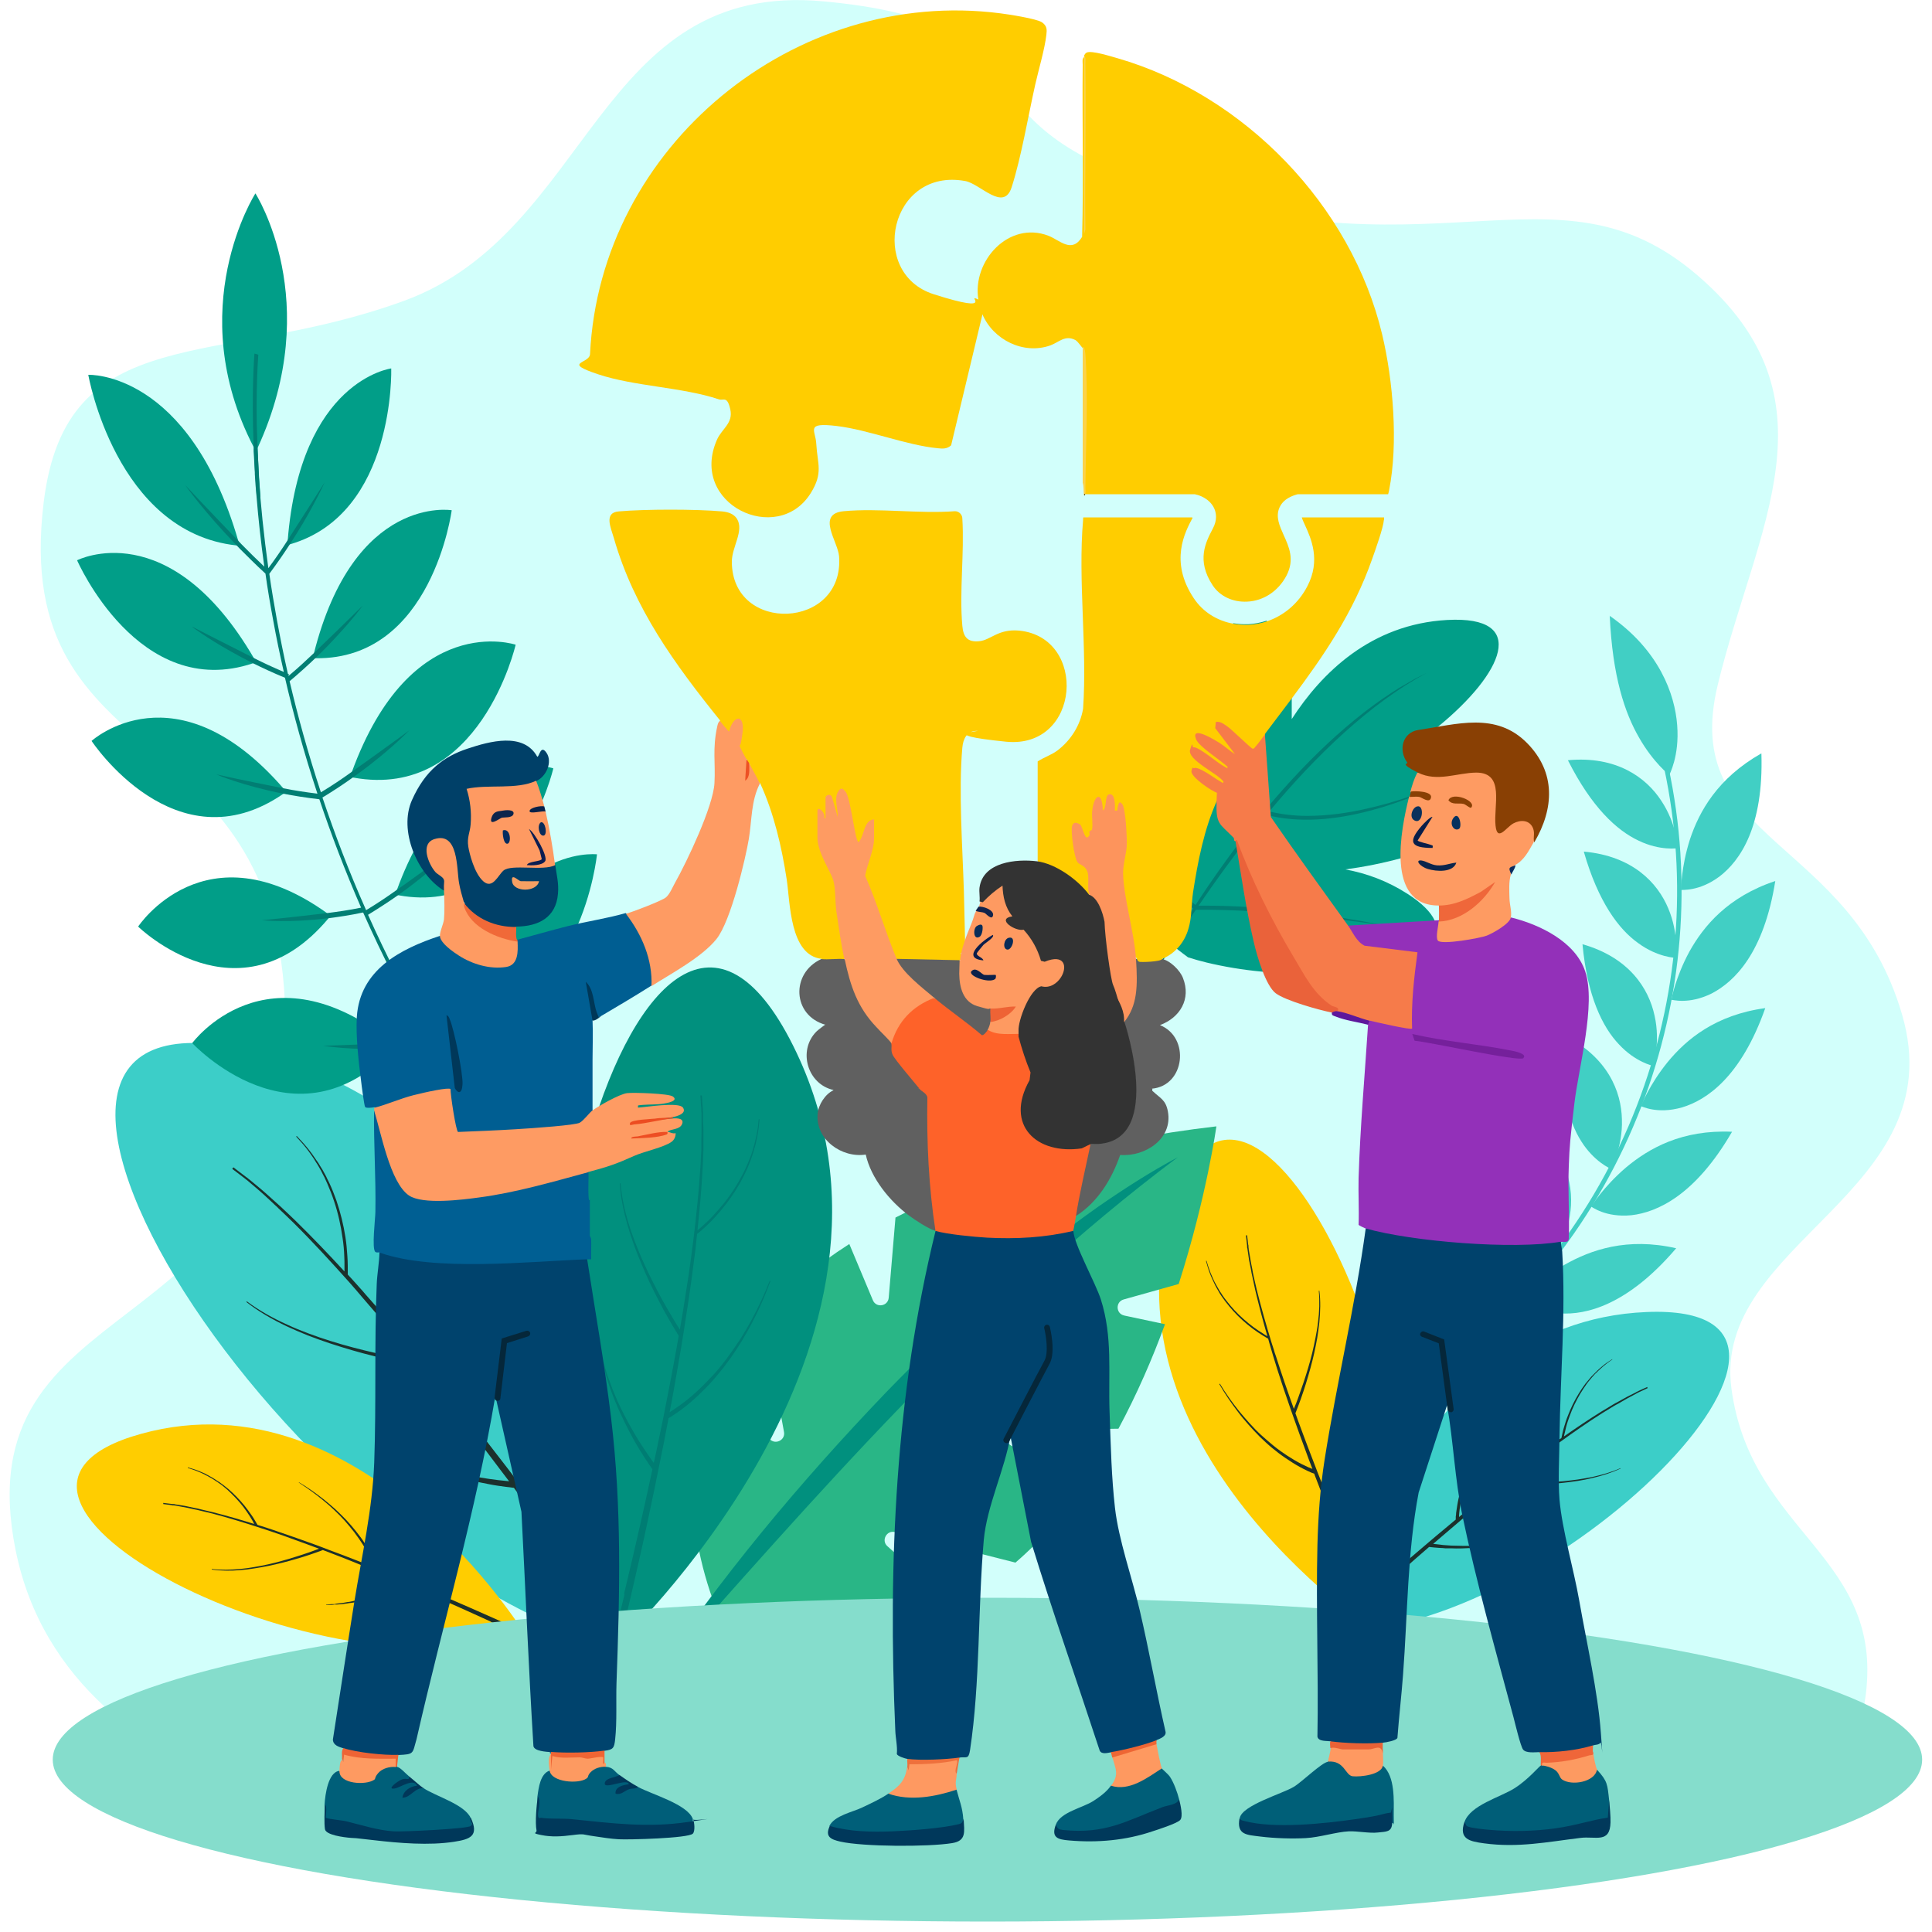 <?xml version="1.0" encoding="UTF-8"?>
<svg id="Layer_1" xmlns="http://www.w3.org/2000/svg" version="1.1" xmlns:xlink="http://www.w3.org/1999/xlink" viewBox="0 0 1000 1000">
  <!-- Generator: Adobe Illustrator 29.2.1, SVG Export Plug-In . SVG Version: 2.1.0 Build 116)  -->
  <defs>
    <style>
      .st0 {
        fill: #00385b;
      }

      .st1 {
        fill: #005f78;
      }

      .st2 {
        fill: #fd9a61;
      }

      .st3 {
        fill: #01907e;
      }

      .st4 {
        fill: #d2fffb;
      }

      .st5 {
        fill: #ef673a;
      }

      .st6 {
        fill: #005e79;
      }

      .st7 {
        fill: #9330b9;
      }

      .st8 {
        fill: #00426c;
      }

      .st9 {
        fill: #013759;
      }

      .st10 {
        fill: #ed5124;
      }

      .st11 {
        fill: #ed4e23;
      }

      .st12 {
        fill: #fe6229;
      }

      .st13 {
        fill: #ee6634;
      }

      .st14 {
        fill: #fe9960;
      }

      .st15 {
        fill: #081e49;
      }

      .st16 {
        fill: #85ddcc;
      }

      .st17 {
        fill: #ea623a;
      }

      .st18 {
        fill: #052c5f;
      }

      .st19 {
        fill: #007d73;
      }

      .st20 {
        fill: #1c302c;
      }

      .st21 {
        fill: #606060;
      }

      .st22 {
        fill: #ee703c;
      }

      .st23 {
        fill: none;
      }

      .st24 {
        fill: #f06938;
      }

      .st25 {
        fill: #894004;
      }

      .st26 {
        fill: #ec4d21;
      }

      .st27 {
        fill: #0a254c;
      }

      .st28 {
        fill: #ffcd00;
      }

      .st29 {
        fill: #29b686;
      }

      .st30 {
        fill: #005f93;
      }

      .st31 {
        fill: #fd945c;
      }

      .st32 {
        fill: #f6a063;
      }

      .st33 {
        fill: #fe9a61;
      }

      .st34 {
        fill: #003757;
      }

      .st35 {
        fill: #fe9961;
      }

      .st36 {
        fill: #01395b;
      }

      .st37 {
        fill: #092249;
      }

      .st38 {
        fill: #005f79;
      }

      .st39 {
        fill: #ef6534;
      }

      .st40 {
        fill: #ee6335;
      }

      .st41 {
        fill: #13244b;
      }

      .st42 {
        fill: #00385a;
      }

      .st43 {
        fill: #05315e;
      }

      .st44 {
        fill: #0c1e52;
      }

      .st45 {
        fill: #082c58;
      }

      .st46 {
        fill: #082b5a;
      }

      .st47 {
        fill: #ee6435;
      }

      .st48 {
        fill: #41cfc4;
      }

      .st49 {
        fill: #333;
      }

      .st50 {
        fill: #fe9b63;
      }

      .st51 {
        fill: #017e73;
      }

      .st52 {
        fill: #05273a;
      }

      .st53 {
        fill: #019e88;
      }

      .st54 {
        fill: #01385a;
      }

      .st55 {
        fill: #3ccec8;
      }

      .st56 {
        fill: #f67b4a;
      }

      .st57 {
        fill: #0c214a;
      }

      .st58 {
        fill: #005e78;
      }

      .st59 {
        fill: #fcd249;
      }

      .st60 {
        fill: #ef6639;
      }

      .st61 {
        fill: #0a315c;
      }

      .st62 {
        fill: #fe9a62;
      }

      .st63 {
        fill: #005e92;
      }

      .st64 {
        fill: #0c1d4a;
      }

      .st65 {
        fill: #5d189c;
      }

      .st66 {
        fill: #00436d;
      }

      .st67 {
        fill: #0b2c5d;
      }

      .st68 {
        fill: #e96236;
      }

      .st69 {
        fill: #004068;
      }

      .st70 {
        fill: #75209b;
      }

      .st71 {
        fill: #092d59;
      }

      .st72 {
        fill: #00395b;
      }

      .st73 {
        fill: #fe9b62;
      }

      .st74 {
        clip-path: url(#clippath);
      }

      .st75 {
        fill: #0c254c;
      }
    </style>
    <clipPath id="clippath">
      <rect class="st23" width="1000" height="1000"/>
    </clipPath>
  </defs>
  <g class="st74">
    <g>
      <path class="st4" d="M8.1,802.5c-27.6-137.3,138-102.7,139.6-269.3,1.6-166.6-142.9-127.2-125.1-273.1,11.6-95.6,90-69,186.8-104.5C306.3,120,308.9-10.3,426.3.7c117.4,11,65.2,56.2,157.8,90.6,156.1,58.1,220-12.8,294.5,51.2,74.5,64,30.4,130,10.5,212-19.9,82.1,68.5,78.3,95.4,170.6,27,92.3-98.5,117.9-88.3,193.7,10.2,75.9,80.9,86.6,69,162-11.9,75.4-108,68.8-108,68.8H228s-192.3-9.9-219.9-147.2Z"/>
      <g>
        <g>
          <g>
            <path class="st55" d="M329.6,854.7s-6.6-259.9-195.3-309.7c-188.7-49.8,19.7,276.4,195.3,309.7Z"/>
            <path class="st20" d="M309.7,830.7c-8.1-11.5-16.3-23-24.5-34.4-6.4-8.8-12.8-17.5-19.2-26.2-2.8-.3-5.6-.7-8.4-1.1-1.5-.2-3-.5-4.6-.8l-4.5-.9c-6-1.2-12-2.7-17.9-4.4-1.5-.5-3-.9-4.4-1.3l-4.4-1.5c-.7-.2-1.5-.5-2.2-.8l-2.2-.8-2.2-.8c-.7-.3-1.4-.6-2.1-.9l-4.3-1.8c-1.4-.6-2.8-1.3-4.2-2l-2.1-1-2-1.1-4.1-2.2.2-.4,4.1,2,2.1,1,2.1.9c1.4.6,2.8,1.2,4.2,1.8l4.3,1.6c.7.3,1.4.6,2.1.8l2.2.7,2.2.7c.7.2,1.4.5,2.2.7l4.4,1.3c1.5.4,3,.8,4.4,1.2,5.9,1.5,11.9,2.8,17.9,3.8l4.5.7c1.5.2,3,.4,4.5.6,1.9.2,3.8.4,5.7.6-1.2-1.5-2.3-3.1-3.5-4.6-4.2-5.6-8.5-11.2-12.7-16.8-4.3-5.6-8.6-11.2-12.9-16.7-4.3-5.6-8.7-11.1-13.1-16.6-1.4-1.7-2.7-3.4-4.1-5.1-3.9-.6-7.7-1.4-11.5-2.2-3.9-.8-7.9-1.7-11.8-2.7-7.8-1.9-15.6-4.2-23.2-6.7-3.8-1.3-7.6-2.6-11.4-4.1-3.7-1.5-7.5-3.1-11.1-4.8-7.3-3.5-14.3-7.5-20.7-12.5l.3-.3c6.4,4.8,13.5,8.7,20.8,12,3.6,1.7,7.4,3.2,11.1,4.6,3.7,1.4,7.6,2.7,11.4,3.9,7.6,2.4,15.4,4.4,23.2,6.2,3.9.9,7.8,1.7,11.8,2.4,2.9.5,5.8,1.1,8.8,1.5-2.3-2.8-4.6-5.7-6.9-8.4-4.4-5.5-9-10.8-13.5-16.2l-6.9-8-1.7-2-1.7-2-3.5-4c-9.4-10.5-18.9-20.9-28.9-30.8-2.5-2.5-5.1-4.9-7.6-7.3l-.9-.9-1-.9-1.9-1.8-3.9-3.6c-1.3-1.2-2.6-2.3-4-3.5l-4-3.4c-.3-.3-.7-.6-1-.8l-1-.8-2.1-1.6-4.2-3.2.6-.8,4.2,3.2,2.1,1.6,1.1.8c.3.3.7.6,1,.8l4.1,3.4c1.3,1.1,2.7,2.2,4,3.4l3.9,3.5,2,1.8,1,.9,1,.9c2.6,2.4,5.1,4.8,7.7,7.3,8.7,8.5,17.1,17.3,25.4,26.3,0-.9,0-1.9,0-2.8,0-1.6,0-3.2-.1-4.9-.1-3.2-.4-6.5-.9-9.7-.9-6.4-2.3-12.8-4.4-19-1-3.1-2.2-6.1-3.5-9.1-.3-.7-.7-1.5-1-2.2l-.5-1.1c-.2-.4-.4-.7-.6-1.1l-1.1-2.2-1.2-2.1c-.4-.7-.8-1.4-1.3-2.1-.4-.7-.9-1.4-1.3-2.1-.9-1.3-1.8-2.7-2.8-4-1.9-2.6-4.1-5-6.3-7.4l.3-.3c2.3,2.4,4.5,4.8,6.5,7.4,1,1.3,2,2.6,2.9,4,.5.7.9,1.4,1.4,2,.5.7.9,1.4,1.3,2.1l1.3,2.1,1.2,2.2c.2.4.4.7.6,1.1l.5,1.1c.4.7.7,1.5,1.1,2.2,1.4,3,2.6,6,3.7,9.1,2.1,6.2,3.7,12.6,4.7,19.1.5,3.2.8,6.5,1,9.8.1,1.6.2,3.3.2,4.9,0,1.5,0,3,0,4.6.8.8,1.5,1.7,2.3,2.5l3.5,3.9,1.8,2,1.7,2,7,7.9c4.6,5.3,9.2,10.7,13.7,16.1,4.6,5.4,9,10.8,13.5,16.3,4.4,5.5,8.9,10.9,13.3,16.5,3.6,4.5,7.2,9.1,10.8,13.6,0,0,0,0,0-.1.2-1,.3-2.1.5-3.1.3-2.1.5-4.1.6-6.2.3-4.2.3-8.4.2-12.6-.2-4.2-.5-8.4-1-12.6-.5-4.2-1.3-8.3-2.1-12.5-.9-4.1-1.9-8.2-3.1-12.3-1.2-4-2.5-8.1-4-12-2.9-7.9-6.3-15.7-10.2-23.2l.4-.2c4,7.5,7.6,15.2,10.7,23.1,1.6,3.9,2.9,8,4.3,12,1.2,4.1,2.4,8.2,3.4,12.3,1,4.1,1.8,8.3,2.4,12.5.6,4.2,1.1,8.5,1.3,12.7.3,4.3.3,8.5.1,12.8,0,2.1-.3,4.3-.5,6.4-.1,1.1-.3,2.1-.4,3.2-.1.8-.3,1.6-.4,2.5,0,0,0,.1.1.2,4.3,5.6,8.6,11.1,12.9,16.7,8.6,11.2,17,22.4,25.4,33.8,8.4,11.3,16.7,22.7,24.9,34.2,8.2,11.5,16.4,22.9,24.4,34.6l-3.6,2.4c-7.9-11.6-15.9-23.2-24-34.7Z"/>
          </g>
          <g>
            <path class="st28" d="M271.6,845.7s-83.4-135.3-198.4-103.6c-115,31.7,95.3,140,198.4,103.6Z"/>
            <path class="st20" d="M253.7,839.2c-7.8-3.6-15.7-7.1-23.5-10.6-6.1-2.7-12.1-5.3-18.2-7.9-1.6.7-3.2,1.4-4.8,2-.9.3-1.8.7-2.6,1l-2.7.9c-3.6,1.2-7.2,2.3-10.8,3.2-.9.2-1.8.5-2.7.6l-2.8.6c-.5.1-.9.2-1.4.3l-1.4.2-1.4.2c-.5,0-.9.1-1.4.2l-2.8.4c-.9,0-1.9.2-2.8.2h-1.4c0,.1-1.4.2-1.4.2h-2.8c0,0,0-.2,0-.2l2.8-.2h1.4c0,0,1.4-.3,1.4-.3.9-.1,1.9-.2,2.8-.3l2.8-.5c.5,0,.9-.1,1.4-.2l1.4-.3,1.4-.3c.5,0,.9-.2,1.4-.3l2.7-.7c.9-.2,1.8-.5,2.7-.7,3.6-1,7.1-2.2,10.6-3.5l2.6-1c.9-.4,1.7-.7,2.6-1.1,1.1-.5,2.1-.9,3.2-1.4-1.1-.5-2.2-.9-3.3-1.4-4-1.7-7.9-3.3-11.9-5-4-1.6-8-3.3-12-4.9-4-1.6-8-3.2-12-4.7-1.3-.5-2.5-1-3.7-1.4-2.2.9-4.5,1.6-6.7,2.4-2.3.8-4.7,1.5-7.1,2.2-4.7,1.4-9.5,2.6-14.3,3.6-2.4.5-4.8.9-7.3,1.3-2.4.4-4.9.7-7.3.9-4.9.4-9.9.4-14.8-.3v-.3c4.9.6,9.8.4,14.7,0,2.4-.2,4.9-.6,7.3-1,2.4-.4,4.8-.9,7.2-1.4,4.8-1.1,9.5-2.4,14.2-3.9,2.3-.7,4.7-1.5,7-2.3,1.7-.6,3.4-1.2,5.1-1.9-2.1-.8-4.2-1.6-6.2-2.3-4-1.5-8.1-2.9-12.1-4.4l-6.1-2.1-1.5-.5-1.5-.5-3.1-1c-8.2-2.7-16.4-5.2-24.7-7.4-2.1-.5-4.2-1-6.3-1.5l-.8-.2-.8-.2-1.6-.3-3.1-.7c-1-.2-2.1-.4-3.2-.6l-3.2-.6c-.3,0-.5,0-.8-.1h-.8c0-.1-1.6-.3-1.6-.3l-3.2-.4v-.6c0,0,3.3.4,3.3.4l1.6.2h.8c.3.1.5.2.8.2l3.2.5c1.1.2,2.1.3,3.2.6l3.2.7,1.6.3.8.2.8.2c2.1.5,4.2,1,6.3,1.5,7.2,1.8,14.4,3.9,21.5,6.1-.3-.5-.6-1-.8-1.5-.5-.9-1-1.7-1.5-2.5-1.1-1.7-2.2-3.3-3.4-4.9-2.4-3.1-5.2-6-8.1-8.7-1.5-1.3-3-2.6-4.7-3.7-.4-.3-.8-.6-1.2-.8l-.6-.4c-.2-.1-.4-.3-.6-.4l-1.3-.8-1.3-.7c-.4-.3-.9-.5-1.3-.7-.4-.2-.9-.5-1.3-.7-.9-.4-1.8-.9-2.7-1.2-1.8-.8-3.7-1.4-5.6-2v-.3c2,.6,3.9,1.1,5.8,1.9.9.4,1.8.8,2.8,1.2.5.2.9.4,1.3.7.4.2.9.4,1.3.7l1.3.7,1.3.8c.2.1.4.3.6.4l.6.4c.4.3.8.5,1.3.8,1.6,1.1,3.2,2.4,4.8,3.7,3,2.6,5.8,5.5,8.4,8.7,1.3,1.6,2.4,3.2,3.6,4.9.6.8,1.1,1.7,1.6,2.5.5.8.9,1.6,1.4,2.4.7.2,1.3.4,2,.6l3.1,1,1.5.5,1.5.5,6.1,2.1c4.1,1.4,8.1,2.8,12.2,4.3,4.1,1.4,8.1,3,12.1,4.5,4,1.5,8.1,3,12.1,4.6,3.3,1.3,6.6,2.6,9.9,3.9,0,0,0,0,0,0-.2-.6-.4-1.2-.7-1.8-.5-1.2-1-2.3-1.6-3.5-1.1-2.3-2.4-4.5-3.8-6.7-1.4-2.2-2.9-4.3-4.4-6.3-1.6-2-3.2-4-4.9-5.9-1.7-1.9-3.5-3.7-5.4-5.5-1.9-1.8-3.8-3.5-5.8-5.1-4-3.3-8.2-6.3-12.5-9.1v-.2c4.6,2.7,8.8,5.7,12.9,8.9,2,1.6,4,3.3,5.9,5,1.9,1.8,3.8,3.6,5.6,5.5,1.8,1.9,3.5,3.9,5.1,5.9,1.6,2,3.2,4.1,4.6,6.3,1.4,2.2,2.8,4.4,4,6.7.6,1.2,1.2,2.3,1.7,3.5.3.6.5,1.2.8,1.8.2.5.4.9.5,1.4,0,0,0,0,.1,0,4,1.6,8,3.2,12,4.9,8,3.3,15.9,6.6,23.8,10,7.9,3.4,15.8,6.9,23.7,10.4,7.9,3.5,15.7,7.1,23.5,10.8l-1.1,2.4c-7.7-3.7-15.5-7.4-23.3-11Z"/>
          </g>
        </g>
        <g>
          <g>
            <path class="st48" d="M791.4,580.9c-7.6,26.4-6.5,44.5-1.9,56.2,4.4,11.7,12.3,17,12.3,16.8-.2.2,8.3-9.9,10.7-24.4,2.5-14.4-1-33.3-21.1-48.6Z"/>
            <path class="st48" d="M809.6,535.9c-2.5,27,2.1,44.3,8.9,54.9,6.6,10.5,15.3,14.3,15.3,14.1-.1.2,6.2-11,5.7-25.5-.3-14.4-7.3-32.2-29.9-43.5Z"/>
            <path class="st48" d="M819.1,488.8c2.5,26.8,10.3,42.8,18.9,51.8,8.4,9.1,17.7,11.2,17.6,11,0,.2,4-11.8.8-25.9-3-14-13.1-30.1-37.4-37Z"/>
            <path class="st48" d="M819.8,440.9c7.4,25.8,18,40.1,28.2,47.3,9.9,7.3,19.5,7.7,19.4,7.5,0,.2,1.7-12.3-3.9-25.5-5.5-13.2-18.4-27.1-43.6-29.4Z"/>
            <path class="st48" d="M811.6,393.6c12.2,24.2,25.2,36.2,36.5,41.5,11.1,5.4,20.6,4,20.4,3.8,0,.2-.6-12.4-8.6-24.4-7.8-12-23.2-23.4-48.4-21Z"/>
            <path class="st48" d="M867.5,646.2c-25.1,29.4-46.6,34.5-60,33.6-13.7-1.1-19.4-8.2-19.7-8.1,0-.2,8.4-9.2,21.9-17,13.7-7.8,32.5-14.4,57.9-8.6Z"/>
            <path class="st48" d="M896.5,585.8c-19.1,33-38.9,41.7-52.1,43.2-13.6,1.3-20.5-4.5-20.8-4.4,0-.2,6.3-10.3,18-20.3,11.8-9.9,29-19.7,54.9-18.5Z"/>
            <path class="st48" d="M913.7,521.8c-12.6,35.7-30.4,47.6-43.1,51.4-13,3.7-20.9-.7-21.2-.6,0-.2,4.2-11.1,13.8-22.9,9.7-11.8,24.8-24.4,50.5-27.9Z"/>
            <path class="st48" d="M918.9,455.9c-5.9,37.4-21.2,52.2-32.9,58.3-12.1,6-20.7,3.1-20.9,3.3,0-.2,2.1-11.6,9.3-24.9,7.4-13.3,19.9-28.4,44.5-36.6Z"/>
            <path class="st48" d="M911.7,390c1.2,38.1-11.1,55.5-21.6,63.6-10.8,8.1-19.8,6.8-20,7.1,0-.2,0-11.8,4.6-26.2,4.8-14.5,14.3-31.7,36.9-44.5Z"/>
            <path class="st48" d="M833.1,318.7c25.8,17.9,33.8,40.7,35,56.6,1.3,16.3-4.2,25.7-4,25.8,0,.2-8.4-6.5-15.6-19.1-7.5-12.9-13.9-31.9-15.3-63.3Z"/>
            <path class="st48" d="M743.8,708.6c.5.6.9,1.2,1.4,1.8,104.1-78.2,145.5-207.8,115.8-324.4-.7.2-1.5.4-2.2.6,29.4,115.8-11.7,244.4-115.1,322Z"/>
          </g>
          <g>
            <path class="st28" d="M716.5,848s-148-95.1-110.5-221.7c37.5-126.6,153,108.5,110.5,221.7Z"/>
            <path class="st20" d="M709.6,828.1c-3.8-8.7-7.6-17.5-11.3-26.3-2.8-6.8-5.6-13.5-8.4-20.3.8-1.7,1.6-3.5,2.3-5.2.4-1,.8-1.9,1.2-2.9l1.1-2.9c1.4-3.9,2.7-7.9,3.7-11.9.3-1,.5-2,.8-3l.7-3c.1-.5.2-1,.3-1.5l.3-1.5.3-1.5c.1-.5.2-1,.2-1.5l.5-3.1c.1-1,.2-2.1.3-3.1l.2-1.6v-1.6c0,0,.3-3.1.3-3.1h-.3s-.3,3.1-.3,3.1v1.5c-.1,0-.4,1.5-.4,1.5-.1,1-.3,2.1-.4,3.1l-.6,3.1c0,.5-.2,1-.3,1.5l-.3,1.5-.3,1.5c-.1.5-.2,1-.4,1.5l-.8,3c-.3,1-.6,2-.9,3-1.2,4-2.6,7.9-4.1,11.7l-1.2,2.9c-.4.9-.8,1.9-1.2,2.8-.5,1.2-1.1,2.3-1.7,3.5-.5-1.2-1-2.4-1.5-3.6-1.8-4.4-3.5-8.8-5.3-13.3-1.7-4.4-3.4-8.9-5.1-13.3-1.7-4.4-3.3-8.9-5-13.4-.5-1.4-1-2.8-1.5-4.2,1-2.5,1.9-4.9,2.8-7.4.9-2.6,1.8-5.2,2.6-7.8,1.6-5.2,3.1-10.5,4.3-15.8.6-2.7,1.1-5.3,1.6-8,.4-2.7.8-5.4,1.1-8.1.5-5.4.7-10.9,0-16.3h-.3c.5,5.4.3,10.9-.4,16.3-.3,2.7-.8,5.4-1.3,8-.5,2.7-1.1,5.3-1.7,7.9-1.3,5.3-2.9,10.5-4.6,15.6-.9,2.6-1.8,5.1-2.7,7.7-.7,1.9-1.4,3.8-2.2,5.6-.8-2.3-1.7-4.6-2.5-7-1.6-4.5-3.1-9-4.6-13.5l-2.2-6.8-.6-1.7-.5-1.7-1.1-3.4c-2.8-9.1-5.4-18.3-7.7-27.5-.5-2.3-1.1-4.6-1.6-7l-.2-.9-.2-.9-.3-1.8-.7-3.5c-.2-1.2-.4-2.3-.6-3.5l-.6-3.5c0-.3,0-.6-.1-.9v-.9c-.1,0-.3-1.8-.3-1.8l-.4-3.5h-.6c0,0,.4,3.6.4,3.6l.2,1.8v.9c.1.3.2.6.2.9l.5,3.5c.2,1.2.3,2.4.6,3.5l.7,3.5.3,1.8.2.9.2.9c.5,2.3,1,4.7,1.5,7,1.9,8,4,16,6.3,23.9-.6-.3-1.1-.6-1.7-1-.9-.6-1.9-1.2-2.8-1.8-1.8-1.2-3.6-2.5-5.3-3.9-3.4-2.8-6.6-5.8-9.4-9.2-1.4-1.7-2.8-3.4-4-5.2-.3-.4-.6-.9-.9-1.4l-.5-.7c-.1-.2-.3-.5-.4-.7l-.8-1.4-.8-1.4c-.3-.5-.5-1-.8-1.5-.2-.5-.5-1-.7-1.5-.4-1-.9-2-1.3-3-.8-2-1.5-4.2-2.1-6.3h-.3c.6,2.2,1.2,4.3,2,6.4.4,1,.8,2.1,1.3,3.1.2.5.5,1,.7,1.5.2.5.5,1,.7,1.5l.8,1.5.8,1.4c.1.2.3.5.4.7l.4.7c.3.5.6.9.9,1.4,1.2,1.8,2.6,3.6,4,5.3,2.8,3.4,6,6.6,9.4,9.4,1.7,1.4,3.5,2.8,5.3,4,.9.6,1.8,1.2,2.8,1.8.9.5,1.7,1.1,2.7,1.6.2.7.4,1.5.6,2.2l1,3.4.5,1.7.5,1.7,2.1,6.8c1.5,4.5,2.9,9.1,4.5,13.6,1.5,4.5,3.1,9,4.7,13.5,1.6,4.5,3.2,9,4.9,13.5,1.3,3.7,2.7,7.3,4.1,11,0,0,0,0,0,0-.7-.3-1.3-.5-2-.8-1.3-.6-2.6-1.2-3.8-1.8-2.5-1.3-5-2.8-7.3-4.3-2.4-1.6-4.7-3.2-6.9-5-2.2-1.8-4.4-3.7-6.5-5.6-2.1-1.9-4.1-4-6-6.1-1.9-2.1-3.8-4.3-5.6-6.5-3.6-4.5-6.9-9.2-9.8-14l-.3.2c2.9,5,6.1,9.7,9.6,14.3,1.7,2.3,3.6,4.5,5.5,6.7,1.9,2.1,3.9,4.3,5.9,6.3,2.1,2,4.2,4,6.4,5.8,2.2,1.8,4.5,3.6,6.9,5.2,2.4,1.6,4.8,3.2,7.4,4.6,1.3.7,2.6,1.4,3.9,2,.7.3,1.3.6,2,.9.5.2,1,.4,1.6.6,0,0,0,.1,0,.2,1.7,4.5,3.4,8.9,5.1,13.3,3.5,8.9,7,17.7,10.6,26.6,3.6,8.8,7.3,17.6,11,26.4,3.7,8.8,7.5,17.5,11.4,26.2l2.7-1.2c-4-8.6-7.8-17.3-11.7-26.1Z"/>
          </g>
          <g>
            <path class="st55" d="M688.7,844.5s39.7-160.4,163.6-165.4c123.9-5.1-50.1,168.9-163.6,165.4Z"/>
            <path class="st20" d="M704.3,832.3c6.6-6,13.2-12,19.9-18,5.1-4.6,10.3-9.1,15.5-13.6,1.8.2,3.6.4,5.4.5,1,0,2,.1,2.9.2h2.9c3.9.2,7.8,0,11.7-.2,1,0,2-.1,2.9-.2l2.9-.3c.5,0,1-.1,1.5-.2l1.5-.2,1.5-.2c.5,0,1-.2,1.4-.3l2.9-.5c1-.2,1.9-.4,2.9-.6l1.4-.3,1.4-.4,2.8-.8v-.3c0,0-2.9.7-2.9.7l-1.4.3-1.4.3c-1,.2-1.9.4-2.9.5l-2.9.4c-.5,0-1,.2-1.4.2l-1.4.2-1.4.2c-.5,0-1,.1-1.4.1l-2.9.2c-1,0-1.9,0-2.9.1-3.9.1-7.8,0-11.6-.1l-2.9-.2c-1,0-1.9-.2-2.9-.3-1.2-.1-2.4-.3-3.6-.4.9-.8,1.9-1.6,2.8-2.4,3.4-2.9,6.8-5.8,10.2-8.7,3.4-2.9,6.8-5.8,10.3-8.6,3.4-2.9,6.9-5.7,10.4-8.5,1.1-.9,2.2-1.7,3.3-2.6,2.5.1,4.9.2,7.4.2,2.6,0,5.1,0,7.7,0,5.1-.1,10.2-.4,15.3-1,2.5-.3,5.1-.6,7.6-1,2.5-.4,5-.9,7.5-1.5,5-1.2,9.9-2.7,14.5-4.9v-.2c-4.8,2.1-9.7,3.5-14.7,4.6-2.5.5-5,.9-7.5,1.3-2.5.4-5.1.6-7.6.9-5.1.4-10.2.6-15.3.7-2.5,0-5.1,0-7.6-.1-1.9,0-3.8-.1-5.6-.3,1.8-1.4,3.6-2.9,5.4-4.3,3.5-2.8,7.1-5.5,10.6-8.2l5.4-4,1.3-1,1.4-1,2.7-2c7.2-5.2,14.6-10.4,22.1-15.1,1.9-1.2,3.8-2.3,5.7-3.5l.7-.4.7-.4,1.5-.8,2.9-1.7c1-.6,2-1.1,2.9-1.6l3-1.6c.2-.1.5-.3.7-.4l.8-.4,1.5-.7,3-1.4-.2-.6-3.1,1.4-1.5.7-.8.4c-.3.1-.5.3-.7.4l-3,1.5c-1,.5-2,1-3,1.6l-2.9,1.6-1.5.8-.7.4-.7.4c-1.9,1.2-3.8,2.3-5.8,3.5-6.6,4.1-13,8.4-19.4,12.9.1-.6.2-1.2.4-1.8.2-1,.5-2,.7-3,.5-2,1.2-4,1.9-5.9,1.4-3.9,3.2-7.6,5.3-11.2,1.1-1.8,2.2-3.5,3.4-5.2.3-.4.6-.8.9-1.2l.5-.6c.2-.2.3-.4.5-.6l1-1.2,1-1.1c.3-.4.7-.8,1.1-1.1.4-.4.7-.7,1.1-1.1.8-.7,1.5-1.4,2.3-2.1,1.6-1.4,3.2-2.6,4.9-3.7v-.2c-1.9,1.2-3.6,2.3-5.2,3.7-.8.6-1.6,1.4-2.4,2.1-.4.4-.7.7-1.1,1.1-.4.4-.7.7-1.1,1.1l-1.1,1.1-1,1.2c-.2.2-.3.4-.5.6l-.5.6c-.3.4-.7.8-1,1.2-1.3,1.7-2.4,3.4-3.5,5.2-2.2,3.6-4,7.3-5.5,11.2-.8,1.9-1.4,3.9-2,5.9-.3,1-.6,2-.8,3-.2.9-.4,1.9-.6,2.8-.6.4-1.2.8-1.8,1.2l-2.7,1.9-1.4,1-1.4,1-5.4,4c-3.6,2.7-7.2,5.4-10.7,8.1-3.6,2.7-7.1,5.5-10.6,8.3-3.5,2.8-7,5.6-10.5,8.4-2.9,2.3-5.7,4.6-8.5,7,0,0,0,0,0,0,0-.7,0-1.3.1-2,.1-1.3.3-2.6.5-4,.4-2.6.9-5.2,1.6-7.8.7-2.6,1.5-5.1,2.4-7.7.9-2.5,1.9-5,3-7.4,1.1-2.4,2.3-4.8,3.6-7.2,1.3-2.3,2.6-4.7,4.1-6.9,2.9-4.5,6.1-8.9,9.5-13l-.2-.2c-3.5,4.1-6.8,8.4-9.8,12.8-1.5,2.2-2.9,4.5-4.3,6.9-1.3,2.4-2.6,4.7-3.8,7.2-1.2,2.4-2.2,4.9-3.2,7.5-1,2.5-1.8,5.1-2.6,7.7-.7,2.6-1.4,5.3-1.8,7.9-.2,1.3-.4,2.7-.6,4,0,.7-.1,1.4-.2,2,0,.5,0,1.1,0,1.6,0,0,0,0-.1,0-3.4,2.9-6.9,5.7-10.3,8.6-6.8,5.8-13.7,11.6-20.4,17.5-6.8,5.9-13.5,11.8-20.1,17.8-6.7,6-13.3,12-19.9,18.1l1.9,2c6.5-6.1,13-12.2,19.6-18.3Z"/>
          </g>
        </g>
        <g>
          <g>
            <path class="st53" d="M131.4,231.7c.3.7.7,1.3,1.1,2,.3-.7.6-1.3.9-2,34.8-75.8-1.2-131.6-1.2-131.6,0,0-38.2,59.6-.8,131.5Z"/>
            <path class="st53" d="M131.4,231.7c.3,7.8.8,16.4,1.5,25.8h1.9c-.7-9.4-1.2-18-1.5-25.7-.3.7-.6,1.3-.9,2-.4-.7-.7-1.4-1.1-2Z"/>
          </g>
          <path class="st53" d="M122.3,282.3c.6,0,1.2.1,1.8.2-.2-.8-.4-1.5-.7-2.3-25.6-88.5-77.7-86.2-77.7-86.2,0,0,14.2,81.4,76.6,88.3Z"/>
          <path class="st53" d="M150.2,281.7c-.5.1-1,.3-1.5.4,0-.7.1-1.4.2-2.2,6.6-83.2,53.6-89.2,53.6-89.2,0,0,2.3,75.1-52.3,91Z"/>
          <path class="st53" d="M163.6,340.7c-.6,0-1.1,0-1.7,0,.2-.7.4-1.4.5-2.2,20.8-82.9,71.4-74.4,71.4-74.4,0,0-10.1,77.3-70.3,76.6Z"/>
          <path class="st53" d="M183,402.5c-.6-.1-1.2-.2-1.8-.4.3-.7.5-1.5.8-2.2,30.7-84.5,84.9-66.2,84.9-66.2,0,0-18.5,80.6-83.9,68.8Z"/>
          <path class="st53" d="M206.3,463.4c-.6-.1-1.2-.2-1.8-.3.3-.7.5-1.4.8-2.1,29.3-80.8,81.1-63.3,81.1-63.3,0,0-17.7,77-80.1,65.7Z"/>
          <path class="st53" d="M238.7,525.6c-.6,0-1.2,0-1.8,0,.2-.8.3-1.5.5-2.3,19-87.2,71.6-81.1,71.6-81.1,0,0-8.1,80.8-70.3,83.3Z"/>
          <path class="st53" d="M130.9,343.4c.5-.2,1.1-.4,1.7-.6-.4-.7-.8-1.3-1.1-2-43.9-75.3-91.6-50.8-91.6-50.8,0,0,31.8,73.2,91.1,53.3Z"/>
          <path class="st53" d="M146.6,411c.5-.4,1-.7,1.6-1.1-.5-.6-1-1.1-1.4-1.7-55.8-64.3-99.4-24.7-99.4-24.7,0,0,43.4,65.8,99.2,27.4Z"/>
          <path class="st53" d="M169.8,475.6c.4-.5.9-1,1.3-1.6-.5-.4-1.1-.8-1.6-1.2-63.5-45.6-98,6.8-98,6.8,0,0,52,50.9,98.3-4Z"/>
          <g>
            <path class="st53" d="M203.6,542.8c.5-.5,1-1,1.4-1.6-.6-.5-1.1-.9-1.7-1.4-65.3-52.4-103.8.1-103.8.1,0,0,53,57.1,104.1,2.8Z"/>
            <path class="st51" d="M188.1,472.6c9.5,21.4,20.6,43.4,33.6,65.6-6.6.9-12.7,1.4-18.3,1.6h0c-21.7,1.1-35.5,1.5-36.1,1.5.6,0,14.3,2.5,36.3,1.4h0s0,0,0,0c5.9-.4,12.5-.9,19.6-1.9,2.9,4.9,5.8,9.7,8.9,14.6,2.3,3.7,4.6,7.3,7,11,.9.2,1.9.3,2.8.5-4.3-6.5-8.4-13-12.4-19.4-1.7-2.7-3.3-5.5-4.9-8.2.7-.6,1.4-1.3,2-1.9,4.4-4.1,8.4-8.1,12-11.8,0,0,0,0,0,0h0c14.9-15.7,23.1-27.6,24.2-29.3-1.2,1.3-10.7,11.6-25.5,27h0s0,0,0,0c-3.4,3.6-7.2,7.4-11.4,11.3-.9.8-1.8,1.6-2.7,2.5-12.6-21.5-23.4-42.8-32.7-63.6,5.7-3.5,10.9-6.9,15.6-10.2t0,0h0c2.4-1.7,4.7-3.4,6.8-5,12.6-9.6,19.8-17,20.9-18.1-1.1.8-8.9,6.5-21.2,15.3-2.3,1.7-4.9,3.5-7.5,5.3-4.6,3.3-9.8,6.8-15.6,10.3-8.9-20-16.3-39.6-22.6-58.3,5.9-3.6,11.2-7.1,15.9-10.5h0s0,0,0,0c3.2-2.3,6.2-4.5,8.9-6.6,12.4-9.7,19.4-16.9,20.2-17.7-.8.6-8.5,6.3-21.1,15.3-2.8,2-5.8,4.1-9,6.4-4.7,3.4-9.9,6.9-15.7,10.4-6.7-20.3-12-39.6-16.2-57.5,5-4.2,9.5-8.3,13.6-12.2h0c4.4-4.2,8.2-8.2,11.4-11.7,7.7-8.3,12-14.1,12.8-15.2-.8.8-5.6,5.5-13.3,13-3.5,3.4-7.5,7.3-12.1,11.7h0s0,0,0,0h0c-3.9,3.7-8.2,7.7-13,11.7l.2-1c-.2,0-.3-.1-.5-.2-2.2-9.6-4-18.8-5.6-27.4-1.5-8.4-2.9-16.5-4-24.3,4-5.4,7.6-10.6,10.7-15.4h0,0c5-7.7,9-14.5,11.8-19.8,3.8-7,5.8-11.4,6.1-12.1-.4.6-2.6,4.2-6.4,10.1-3.3,5.1-7.6,11.9-12.9,20.1h0s0,0,0,0c-2.9,4.5-6.1,9.2-9.8,14.2-2.4-17.3-4-33.1-4.9-47,0-.1,0-.3,0-.4,0-.3,0-.6,0-.8,0-.1,0-.2,0-.4-.3-4.8-.5-9.4-.7-13.7h0c0,0,0-.1,0-.2-.1-4.2-.3-8.2-.4-11.9,0-.2,0-.4,0-.5-.1-6.1-.1-11.6,0-16.3.2-12.2.8-19.1.8-19.3l-2-.6c0,.3-1.6,18.3-.4,48.4h0c0,.7,0,1.4,0,2.1.2,3.6.4,7.3.6,11.2,0,.2,0,.4,0,.7,0,0,0,0,0,0,.2,3.8.5,7.7.9,11.8.9,11.1,2.2,23.2,4,36.1-4.2-4-8.1-7.8-11.7-11.5-.6-.6-1.2-1.3-1.8-1.9-16-16.6-26.3-27.6-27.5-28.9,1.2,1.7,10.2,14.2,26.4,31h0s0,0,0,0c.7.7,1.3,1.4,2,2.1,4,4,8.4,8.4,13.2,12.8,1.1,7.9,2.5,16.2,4.1,24.7,1.5,8.3,3.3,17,5.4,26.2-5.6-2.4-10.8-4.8-15.5-7.2,0,0,0,0,0,0-15.5-7.8-26.4-13.4-30.5-15.5-.8-.4-1.3-.7-1.6-.8.2.2.7.5,1.4,1.1,3.8,2.7,14.3,9.9,30.1,17.8,0,0,0,0,0,0,5,2.5,10.6,5.1,16.7,7.6,4.3,18.6,9.8,38.8,16.8,60-6.4-.8-12.3-1.7-17.7-2.8h0c-20.7-4.1-33.9-7-34.7-7.2.9.4,13.6,5.8,34.6,10h0c5.7,1.1,11.9,2.1,18.8,2.9,6,18,13.2,36.8,21.6,56.1-6.3,1.3-12.1,2.1-17.5,2.8h0c-20.3,2.4-33.2,3.7-34,3.7.8,0,13.7,1.5,34.3-1h0c5.6-.7,11.7-1.6,18.2-3Z"/>
          </g>
        </g>
        <g>
          <path class="st29" d="M581.8,680.9l21.2,4.5c-6.5,17.8-14.5,36.2-24.1,54.1l-53.5.8c-4.5,0-5.8,6.1-1.8,8.1l38.3,19.2c-10.5,15.3-22.6,29.4-36.3,41.2l-62.4-15.8c-4.3-1.1-7.2,4.4-3.9,7.3l33.8,30.2c-32.9,16.1-73.2,19.7-122.5,2-17.7-46.5-14.6-86.5,2.7-120l24.9,32.1c2.7,3.5,8.4,1,7.6-3.4l-10.9-59.9c12.4-13.9,27.5-26.4,44.7-37.4l12.2,29.1c1.7,4.1,7.8,3.2,8.2-1.3l3.5-41.5c17.9-9.2,37.3-17.2,57.7-23.9l1.8,13.1c.6,4.4,6.8,5,8.3.8l6.8-19.2c29.4-8.5,60.4-14.4,91.5-18,0,0-5,36.2-19.5,81.6l-28.5,8c-4.3,1.2-4.1,7.4.3,8.3Z"/>
          <path class="st3" d="M336.7,870.7c35.8-53.8,77.4-103.6,122.2-150.3,33.8-34.8,69.8-67.8,109.5-95.8,13.3-9.2,26.9-18,41.2-25.6-103.2,77.4-187.6,175.6-272.9,271.6h0Z"/>
        </g>
        <g>
          <path class="st3" d="M318.7,852.3s169-156.4,91.8-311.1c-77.2-154.7-172.4,174.8-91.8,311.1Z"/>
          <path class="st19" d="M323,825c2.9-12.1,5.8-24.3,8.5-36.4,2.1-9.4,4.2-18.7,6.2-28.1-1.5-2.1-2.8-4.1-4.2-6.2-.7-1.2-1.4-2.3-2.2-3.5l-2.1-3.5c-2.7-4.7-5.2-9.6-7.5-14.5-.6-1.2-1.2-2.5-1.7-3.7l-1.6-3.8c-.3-.6-.5-1.3-.8-1.9l-.7-1.9-.7-1.9c-.3-.6-.4-1.3-.7-1.9l-1.3-3.9c-.4-1.3-.8-2.6-1.1-3.9l-.6-2-.5-2-.9-4h.4c0,0,1.1,3.8,1.1,3.8l.5,2,.6,1.9c.4,1.3.8,2.6,1.3,3.9l1.4,3.8c.2.6.5,1.3.7,1.9l.8,1.9.8,1.9c.3.6.5,1.2.8,1.9l1.7,3.7c.6,1.2,1.2,2.4,1.8,3.6,2.5,4.8,5.1,9.5,8,14.1l2.2,3.4c.8,1.1,1.5,2.3,2.3,3.4,1,1.4,1.9,2.8,2.9,4.1.4-1.7.7-3.3,1.1-5,1.3-6.1,2.5-12.2,3.8-18.3,1.2-6.1,2.4-12.2,3.6-18.4,1.2-6.1,2.3-12.3,3.4-18.4.3-1.9.7-3.8,1-5.7-1.8-2.9-3.6-5.9-5.3-8.9-1.8-3.1-3.5-6.2-5.1-9.4-3.3-6.3-6.4-12.8-9.1-19.4-1.4-3.3-2.7-6.6-3.9-10-1.2-3.4-2.3-6.8-3.3-10.2-1.9-6.9-3.4-13.9-3.8-21h.4c.6,7.1,2.1,14,4.2,20.8,1,3.4,2.2,6.7,3.5,10.1,1.3,3.3,2.6,6.6,4.1,9.8,2.9,6.5,6.1,12.8,9.5,19.1,1.7,3.1,3.5,6.2,5.3,9.2,1.3,2.3,2.7,4.5,4.1,6.7.5-3.2,1.1-6.4,1.6-9.5,1-6.1,1.9-12.3,2.9-18.5l1.3-9.3.3-2.3.3-2.3.6-4.6c1.5-12.4,2.8-24.8,3.6-37.2.2-3.1.3-6.2.5-9.3v-1.2c0,0,0-1.2,0-1.2v-2.3s.1-4.7.1-4.7c0-1.6,0-3.1,0-4.7v-4.7c0-.4,0-.8-.1-1.2v-1.2c0,0-.2-2.3-.2-2.3l-.3-4.7h.8c0,0,.3,4.6.3,4.6l.2,2.3v1.2c.1.4.1.8.1,1.2v4.7c.2,1.6.2,3.1.2,4.7v4.7s0,2.3,0,2.3v1.2s0,1.2,0,1.2c-.1,3.1-.2,6.2-.4,9.4-.6,10.8-1.5,21.5-2.7,32.3.7-.5,1.3-1.1,1.9-1.6,1.1-.9,2.1-1.9,3.2-2.9,2.1-2,4-4.1,5.9-6.3,3.8-4.3,7.2-9,10.1-14,1.4-2.5,2.8-5,4-7.7.3-.7.6-1.3.9-2l.4-1c.1-.3.3-.7.4-1l.8-2,.7-2c.2-.7.4-1.4.6-2.1.2-.7.4-1.4.6-2.1.3-1.4.7-2.8,1-4.2.6-2.8,1-5.7,1.2-8.6h.4c-.2,2.9-.5,5.8-1.1,8.7-.2,1.4-.6,2.8-.9,4.3-.2.7-.4,1.4-.6,2.1-.2.7-.4,1.4-.6,2.1l-.7,2.1-.7,2c-.1.3-.2.7-.4,1l-.4,1c-.3.7-.5,1.4-.8,2-1.2,2.7-2.5,5.3-3.9,7.8-2.9,5.1-6.2,9.8-10,14.3-1.9,2.2-3.8,4.4-5.9,6.4-1,1-2.1,2-3.2,3-1,.9-2,1.8-3.1,2.6-.1,1-.2,2-.3,3l-.5,4.7-.3,2.3-.3,2.3-1.2,9.3c-.9,6.2-1.7,12.4-2.7,18.5-.9,6.2-1.9,12.3-2.9,18.5-1.1,6.2-2.1,12.3-3.2,18.5-.9,5.1-1.8,10.1-2.8,15.1,0,0,0,0,.1,0,.8-.5,1.6-1,2.3-1.5,1.5-1,3-2.1,4.5-3.2,3-2.2,5.8-4.7,8.5-7.2,2.7-2.6,5.3-5.3,7.8-8,2.5-2.8,4.8-5.7,7-8.7,2.2-3,4.3-6.1,6.4-9.2,2-3.2,3.9-6.4,5.7-9.7,3.6-6.6,6.7-13.4,9.5-20.4h.4c-2.6,7.2-5.6,14.1-9.1,20.8-1.7,3.4-3.6,6.6-5.5,9.9-2,3.2-4,6.4-6.2,9.4-2.2,3.1-4.5,6.1-6.9,8.9-2.4,2.9-5,5.7-7.7,8.3-2.7,2.7-5.5,5.2-8.5,7.6-1.5,1.2-3,2.3-4.6,3.4-.8.5-1.6,1.1-2.4,1.6-.6.4-1.2.8-1.9,1.2,0,0,0,.1,0,.2-1.2,6.1-2.3,12.3-3.6,18.4-2.4,12.2-5,24.5-7.6,36.7-2.6,12.2-5.4,24.4-8.2,36.5-2.8,12.2-5.7,24.3-8.7,36.4l-3.7-1c3.1-12,6.2-24.1,9.1-36.3Z"/>
        </g>
        <g>
          <path class="st53" d="M775.4,419.7c-.5.5-1,1-1.5,1.6-9,8.8-27.2,17.1-48.7,22.9-9.2,2.5-19,4.5-28.9,5.8,11,2,21.9,6,32.3,12.7,7.6,4.9,12,9.5,13.9,13.6,3.1,6.8-.6,12.6-8.8,17.1-.6.3-1.2.7-1.9,1-12.6,6.2-33.9,9.6-57.2,9.6-.5,0-1.1,0-1.6,0-6.6,0-13.3-.4-20-1.1-9.7-.9-19.3-2.5-28.5-4.7-3.3-.8-6.5-1.7-9.6-2.7-1.8-1.3-3.7-2.8-5.9-4.5-.7-.6-1.5-1.2-2.2-1.8-.2-.2-.5-.4-.8-.6-4.3-3.5-9-7.7-13.8-12.5-3.1-3.1-6.2-6.5-9.2-10.1-.5-.5-.9-1.1-1.4-1.7-7.3-8.9-13.9-19.1-18.4-30.3-.1-.3-.2-.6-.3-.8-6-15.5-7.8-33-1.2-51.7,10.8-30.9,30.1-21.1,45.4,4.3,0-18.5,5.4-37.6,21.1-54.4,3.6-3.9,7-6.8,10.2-8.8,1.9.3,3.8.5,5.8.5s1.2,0,1.9,0c3.2-.2,6.4-.8,9.4-1.8,8.1,5.4,12.6,20.8,13.1,39.9,0,3.5,0,7.2,0,11,15.5-24,41-49.1,80.4-51.3,42.9-2.4,28.7,27.9-4.5,55.1t0,0c-5.2,4.2-10.8,8.4-16.7,12.3,10.4-.3,21.2,1,32.2,4.8,21.4,7.2,24,17,15.4,26.5Z"/>
          <g>
            <path class="st51" d="M594.3,509.7c27.7-51.7,74.4-117.5,125.9-151.1,0,0,3-1.9,3-1.9l.7-.5c1-.6,1.4-.8,2.3-1.3,1.7-.9,4.4-2.6,6.1-3.5,0,0,6.3-3.2,6.3-3.2-58.6,31.5-111.8,107.2-144.3,161.5h0Z"/>
            <path class="st51" d="M644.3,350.5c-1.7,23.6-1.1,48.7,11.8,69.6,0,0-.7-.5-.7-.5,6.8,1.8,14,2.7,21.1,2.7,10.7,0,21.5-1.5,32-4,7-1.6,14-3.6,20.7-5.9,3.4-1.1,6.8-2.3,10.2-3.5-3,1.3-7,3-10,4.1-6.7,2.6-13.6,4.9-20.6,6.7-17.5,4.6-36.5,6.6-54.1,1.9,0,0-.4-.1-.4-.1l-.2-.4c-13-21.3-13.3-46.9-9.8-70.7h0Z"/>
            <path class="st51" d="M588.3,403.1c4.3,19.1,11.7,43.8,24.5,59.4,2,2.4,4.2,4.6,6.7,6.5l-.7-.2c28.8-.4,57.4,2.9,85.6,7.9,4,.7,8,1.5,12,2.3-4-.6-8.1-1.2-12.1-1.7-28.4-3.7-57.1-6.7-85.9-6.4-18.2-13.7-26.9-46.8-30.1-67.7h0Z"/>
          </g>
        </g>
        <ellipse class="st16" cx="511.1" cy="910.8" rx="483.8" ry="83.8"/>
        <g>
          <path class="st21" d="M596.5,563.6c-.2,1-.2.9.4,1.4,3.7,3.5,6.5,4.3,7.6,10.3,2.6,14.2-11.8,23.5-24.7,22.5-4.3,12.4-11.5,24.4-22.9,31.6-.5-1.7-.6-3.5-.5-5.3l6.1-30.3c-.9.2-1.9.4-2.8.5l4.7-2.3c39.5,2.6,17.3-63.1,17.3-63.1l-.4-8.1c.6,1.2,1.1,2.4,1.7,3.6,4.1-8.2,4.1-17.6,3.6-26.5l1.3-1.6c4.1.4,9.2-.6,13.2,0,4.3.6,9.7,5.9,11.2,9.9,4.3,10.9-1.5,20.5-11.9,24.4,15.7,6.3,13,31.4-4.2,32.9Z"/>
          <path class="st49" d="M564.6,592.1l-4.7,2.3-14.5,7.1-19.5-12.2s-4.2-32.4-3.9-39.2c.4-6.7,2.7-29.5,3.9-31.9,1.1-2.4,4.6-17.4,4.6-17.4l18.9,4.7,8,2,19,2.2,4.7.5.5,10.6.4,8.1s22.1,65.7-17.3,63.1Z"/>
          <path class="st28" d="M506.4,155.2c2,0,3.6,6.3,2.1,7.6l-16.2,67.7c-2.1,1.9-4.3,1.8-7,1.5-16.4-1.6-35.6-9.5-52.2-11.5s-10.9,2.2-10.6,9.2c.6,10.6,3.7,15-2.9,25.6-17.2,27.4-63.2,5.7-48.5-27.7,2.5-5.7,8.5-8.5,6.9-15.7s-3.5-4.4-5.9-5.2c-18.8-6.3-43.8-6.7-62.6-13s-4.4-5.3-4.1-10.4c5.2-107.7,106-190.1,212.4-176.4,4.1.5,19,2.8,21.6,4.7s2.5,3.7,2.2,6.4c-.8,7.2-4,18-5.7,25.5-3.7,16.4-7.3,38-12.3,53.5-4.2,12.8-16.2-1.9-24-3.3-39-7.1-50.5,47.7-16.3,58.6s15.4-.9,23.2,2.8Z"/>
          <path class="st28" d="M719,253.8c-.2.8-.3,1.4-.5,2h-46.7l-.8.2c-4.4,1.3-7.3,3.5-8.7,6.6-2.2,4.8,0,9.6,2.1,14.3,2.8,6.2,5.8,12.7,1.5,21-4.2,8-11.8,13.1-20.3,13.5-7.5.4-14.2-2.8-17.9-8.4-8.6-13-3.6-22.4,0-29.3,2.5-4.6,1.8-8.2.8-10.5-2.4-5.3-8.2-7-9.4-7.2l-.7-.2h-56.7c-.1.3-.3.5-.5.7,0-.2,0-.4,0-.7.3-23.7.5-48.4,0-72.5,0-2.5-.1-3.5-.7-3.2,0,0,0,0,0,0-.5,0-2.4-3.3-3.9-4.1-5.4-2.8-8.5,1.2-13,2.8-13.8,4.9-29.5-2.9-35.1-16.1-.7-1.5-1.8-5.9-2.1-7.6-3.3-20,15.7-40.9,36.2-33.1,6,2.3,12.1,9.4,17.5.6.8-29.7,0-59.4.3-89.2,0-1.2-.4-3.1.7-3.8.3.1.3,0,0-.7.2-.6.8-1.5,1.4-1.7,2.6-1.2,12.5,2,15.8,2.9,65.8,19,121.2,76.3,137.1,143,5.7,23.9,8.4,56.5,3.6,80.6Z"/>
          <path class="st28" d="M499.4,491.5l-2.1,2c1.1,2,.8,3.1-.7,3.5l-.7,1.4-30.1-.6-1.8-1.4-1.6-1.5c-5.5-13.6-10.9-27.4-16-41.3,1.6-6.1,3.1-12.2,4.5-18.2l1.4-1.1c-2.3-.9-2.1-8.8,0-10.1-2.6,3.2-4.7,7.1-6.1,11.6-1.9,2.3-3.9.9-4.3-1.8l-3.5-17.8c-4-14.2-4.9.5-3.4,5.8,0,1.4-1.7,1.3-2.9.6l-2.9-9.8h-1.9c2.3,1,2.2,9.5,0,10.7-1.1,2.6-2.9-3-3-3.8h-1.1s1.4.7,1.4.7v12.1l-1.4,1,1.4,1.1c2.3,7.4,5.1,14.7,8.5,21.9.9,12.4,2.7,25,4.5,37.6l-.5,2.2c-2.3,2-9.9,2.5-11.8,0-16.6-1.8-16.3-29.3-18.1-41.1-2.6-16.9-6.6-34.2-13.7-49.7-3.2-2.1-5.1-5.6-5.5-10.4-.8.4-1.2-.3-1.4-2.1-2.8.1-5.4-6.9-5-9.5,3-5.3,1.9-17.2-2.7-5-2.4,2.5-7.1-3-6.2-5.6-23.4-29.1-44.5-57.9-55-94.5-1.5-5.2-5.3-13.1,2.6-13.7,13.6-1.2,39.9-1.2,53.4,0,3.1.3,6.1,1.2,7.8,3.9,3.7,6.2-2.7,14.5-2.7,22.1,0,37.6,58.4,35.2,55.5-2.8-.6-7.7-12-21.9,2.4-23.3,18.2-1.7,39.1,1.4,57.6,0,2.1,0,3.8,1.8,3.8,3.8,1.1,17.9-1.6,37.9,0,55.5.5,5.7,2.6,8.6,8.7,8s9.8-6.5,20.7-5.5c35.6,3.5,31.9,61.4-6.8,57.5s-10.3-5.7-15.3-5.6-6.9,4.2-7.3,8.7c-2,22.5.1,51.3.8,74.2.2,6.4.7,30.2.7,30.2Z"/>
          <path class="st8" d="M807.9,642.7c0,1.8.6,3.4.7,5.2,1.9,31.1-1,64.6-1.4,95.7-.1,10.1-.8,22.8,0,32.6,1.3,15.4,7.4,36.2,10.2,52.2,3.7,21.2,9.7,47.5,11.2,68.5s.5,3.9-.2,5.1-2.7,1-3.8,1.4c-.2.4-.5.9-.8,1.2-2,2.2-23.3,4.8-25.8,3.2s-.8-.6-1.1-.9c-2.4,0-7.1.7-8.6-1.4-1.3-1.8-4.1-13.5-4.9-16.6-9-33.5-19.5-70.9-26.5-104.6-3.9-18.7-4.6-38.2-7.9-57l-14.7,45.2c-5.9,30.8-5.7,63.1-8.1,94.5-.8,10.8-2.1,21.7-2.9,32.5-.4,1.4-6,2.4-7.5,2.5l-1.3,1.5c-8.2.4-16.4.3-24.5-.6l-1.2-1.6c-2-.3-6.4.2-6.9-2.4.6-33-.8-66.2,0-99.2.4-14.9,1.4-29.4,3.7-44.1,6.3-40,15.8-79.6,21.3-119.8l2.2-.8c31.4,7.1,64.9,10,97,6.7l2.1,1.1Z"/>
          <path class="st66" d="M303.9,651.7c4.2,27.4,9.1,54.7,12.4,82.3,5.6,46.7,4.5,90.4,2.8,137.2-.3,9.3.3,19.9-.7,29.1-.5,4.5-1,5.3-5.5,5.9l-1.3,1.6c-3.8.8-23,1.4-25.8.1s-.5-.5-.7-1c-2.5-.2-8.5-.5-9-3.1-2.5-40.5-4.1-80.8-6.2-121.3l-13.5-60c-10.1,60-27.3,118.4-40.8,177.7-2.2,7.6-1.1,7.8-9.5,8.2-.2.6-.6,1.1-1.1,1.4-1.2.7-23.9-1.9-26.6-3.2l-.7-1.7c-2.2-.7-5.3-1.5-5.4-4.5,3.7-23.8,7.3-47.6,11.1-71.3,3.9-24.1,9.4-47.8,10.3-72.2,1.1-30.7,0-61.6,1.3-92.3.2-5.2,1.3-11,1.4-16.3l2.7-.6c19.2,5.7,39.6,5.3,59.6,4.9l42.8-2.1,2.5,1.3Z"/>
          <path class="st66" d="M555.6,637.2c.2,6.7,11.5,26.9,14.2,35.4,6.2,19.5,3.8,38,4.5,57.9s1,33.6,2.8,49.9c1.9,16.8,8.9,36.2,12.8,53,4.9,20.9,8.6,42,13.4,63,.4,2.4-2.9,3.5-4.7,4.3l-.6,1.3c-7.2,2.4-14.5,4.4-21.8,6.2l-1.2-1.2c-1.8.3-4.8,1.2-5.8-.9-11.8-36-24.4-71.8-35.5-108l-10.7-54.8c-3,17.5-12.2,36.2-13.8,53.8-3.1,35.4-1.8,73.6-7.1,108.7-.8,5.1-1.9,3.4-5.5,3.9-.5,1.3-.8,2.1-1.5.8-8.1,1.3-16.4,1.6-24.6,1.4l-.9-1.5c-1.2-.2-5-1.4-5.4-2.5.4-4.1-.7-8.4-.8-12.3-3.8-86.7.1-174,20.8-258.3l1.3-1.1c21.5,4.2,44.3,4.9,66.3.5l3.8.6Z"/>
          <path class="st28" d="M716.3,269.1c-.3,4.1-4.5,15.8-6.1,20.3-9.7,27.6-24.8,49.7-41.5,72-4.6,6.1-9.2,12.2-13.9,18.4-.4,3.7-4.8,11.4-8.7,7.7l-1.2-1.1-1.9-1.7h0l-7.9-7.1c-3.1-2.8-4.8-3.2-4.9-1.2l9.5,12.1c0,1.5,0,2.6-1.6,2.5-2.1-2.2-24.7-17.1-15.6-6.4l13.1,10.4c1.7,1.9.3,4.1-2.1,3.1-14.8-10.9-19.2-12.8-13.4-5.6l11.3,8.1c2.6,1.6,4.9,4.8.7,5.4-3.7-2.5-21.9-13.7-9.4-2.1l8.9,5.9c.2,1.8.3,4.2-1.7,4.6-6.7,14.8-9.9,31.5-12.4,47.6-.2,1.6-.4,3.2-.5,4.7,0,.9-.1,1.8-.2,2.7,0,.8-.1,1.6-.2,2.4,0,1.1-.2,2.2-.3,3.3-.3,2.3-.8,4.6-1.6,7-1.2,3.4-3,6.4-5.4,8.9-1.8,1.9-3.8,3.4-6.2,4.6-.4.2-.7.3-1.1.5-.1,0-.3.1-.4.2-.6,1.6-11.5,1.8-12,1.5-.6-.3-.9-.8-1.1-1.5l-1.6-2.2c-1.9-9.9-3.6-19.7-4.9-29.7-.6-4.7-1.2-9.5-1.7-14.2,2.2-11,2.6-21.9,0-32.7-.5,3.1-2.6,4.7-4.3,1.6.6-1.3-.9-9.4-1.7-5.9-1.9,8.4-3.2,10.3-5.7.8-1.7,4.7-2.3,9.7-1.8,15.2,0,.4-2.1,3.7-3.3,5-.4.4-.8.6-1,.5l-1.4-.8c-7.3-18.2-4.9,8.3-1.5,12.2,6,2.9,5.8,10.1,5.6,15.9l-1.1,1.1-1.9-.2c-6.2-7.4-14.6-13.5-24.1-15.6l-1-1.6v-51.6c3.4-2.2,7.1-3.3,10.3-5.7,6.9-5.3,11.7-12.9,13.2-21.5,2.2-31.5-2.7-66.6,0-97.7,0-.5,0-1,.1-1.4h56.2c.1,0,.3.1.4.2-3.9,7.3-12.1,22.5.5,41.5,4.7,7.2,12.2,11.9,20.9,13.4,1.9.3,3.8.5,5.8.5s1.2,0,1.9,0c3.2-.2,6.4-.8,9.4-1.8,8.8-3,16.3-9.3,20.9-18.2,7-13.4,1.9-24.7-1.2-31.5-.6-1.3-1.4-3-1.7-4.1,0,0,0,0,0,0h42.6c0,.4,0,.8,0,1.3Z"/>
          <path class="st7" d="M807.9,642.7c-24.4,4.2-77,0-101.2-6.9-.4-.1-3.4-1.6-3.5-1.8.3-8-.2-16.1,0-24.2.8-26.1,3.2-53.3,4.9-79.4-1.6-1.1-1.2-2,.7-2.1l.8-1.2,19.7,4c.3-12.4,1.2-24.8,2.5-37l-25.9-3.3c-3.1-1.3-7.6-7.1-8.8-10.2l.6-1.5,47.1-2.8c.6.1.6.4,0,.7l.9.3c0,2.8-.1,5.6-.3,8.6,12,.5,26.8-1.1,35.2-10.8l1.6-.2c14.7,3.6,33.2,12.5,38.3,27.9,5.7,17-3.4,49.7-5.6,68.3s-2.5,21.8-2.9,32.5c-.5,12.5.4,25,0,37.5-.2,2.5-2.6,1.5-4.2,1.7Z"/>
          <path class="st63" d="M324,472.8c.9.1,1.7.3,2.4.9,3.2,3,7.6,12.8,9.1,17.2s4.5,14.3,1.6,19.3c-8.7,5.5-17.5,10.7-26.3,15.9-2.1,1.2-2.9-.6-3.5-2.5.8,2.2.6,3.7-.6,4.5.3,6.9,0,13.7,0,20.4s0,17.4,0,26c1,1.7-4.3,6.6-5.9,7.5-20.9,3.2-42.3,4.8-64.1,4.8l-1.2-1.1c-2-6.8-2.8-13.8-3.6-20.8-1.4-1.9-34,7.7-35.9,9l-2.3-.8c-.8.2-4.2.6-4.7-.1s-1.9-11.6-2.1-13.5c-1.3-9.9-2.8-23.5-2.2-33.2,1.6-24.3,22.4-35.1,43-41.9h1.4c7.3,10.1,19.9,16.2,32.6,14.5,4.9-.6,5-6.5,4.8-10.4l1.3-1.4c-.6,0-.6-.3,0-.7,8.6-2.3,17.2-4.8,25.9-7,9.9-2.5,20.5-4,30.2-6.8Z"/>
          <path class="st12" d="M511.2,533.1l1.5-.7c4.7,1.5,9.6,1.9,14.8,1.4l1,1.4c0,8.8,6.1,13.9,6.3,19.8.3,8.4-7.6,13.4-4.6,24.6s22.4,15.3,34.3,12.5c-2.6,12.4-5.6,24.9-7.6,37.4s-1.5,5.2-1.4,7.6c-14.5,3.5-29.7,4.3-44.7,3.5-6.7-.4-20.5-1.7-26.7-3.5-.5-.9-1-1.9-1.4-2.8s-.7-1.9-.9-2.9c-2.8-20.9-3.7-42-3.3-63.1-2-1.7-2.9-3.2-2.8-4.6l-2.7-1.1c-1.5-1.1-11.2-13.2-12-15.1s-2.3-5.9.1-7.4c-1.3-5,3.6-11.7,7.2-15.5,3.5-3.7,10-9.1,15-8.1l3.7,1.3,21.3,16.5c.8-1.2,1.7-1.6,2.8-1.2Z"/>
          <path class="st56" d="M654.7,379.9l3.1,43c13,18.9,26.5,37.5,39.9,56.1,2.6,3.6,4.3,8.3,8.6,10.5l27.4,3.4c-1.8,13.1-3.3,26.3-2.8,39.5-.8.8-19.4-3.5-22.2-4.2-.2.3-.5.6-.8.8-.7.4-13.4-3.4-15-4.1l-.8-1.5c-8.9-3.5-14.4-11.5-19.3-19.6-11.7-19.2-28.2-47-33-68.7,0,0,1.1,1-.4.3-.9,0-.5-1.4-.9-1.8-7.4-7.6-9.2-6.7-8.8-19s.3-2.7.7-4.1c-3-.7-14.3-8.5-13.7-11.4s.9-1.3,1.3-1.5c2.4-1.1,10.3,5,13,6.5s1.7,1.5,2.3.5c-2.7-4.1-19-11.3-17.3-16.6s.9-1.1,1.7-1.2c2.7-.4,12.1,7.8,15.4,9.6s1.8,1.5,2.3.5c-3.4-3.3-14.7-10.3-16.3-14.2-3.1-7.7,10.1.6,12.1,1.8,2.8,1.8,5.2,4.1,8,5.8l-10.2-13.4.3-3.2c2.4-.5,4.3,1.2,6.1,2.4s12.1,11.2,12.9,11.4,1.1-.6,1.6-1.1c1.3-1.4,3.6-4.7,5-6.5Z"/>
          <path class="st50" d="M193.7,573.4c6.4-1.6,13.5-4.8,20.2-6.5s18.3-4.2,19.3-3.2c-.1,2.7,2.8,21.9,3.9,22.2,9.9-.4,19.8-.8,29.7-1.4s31.1-2.1,33.3-3.4,4.9-5.1,6.5-6.3c3.5-2.5,14-8.5,18-9,3.3-.4,21.4.2,23.6,1.7,3.3,2.3-2.7,3.4-4.6,3.7-3.5.6-7.6.4-11,.7s-2.1.2-2.4,1.4c4-.2,21.2-3.1,23.3,0s-3.2,4.5-5.2,4.9c-9.7,1.4-9.7,1.7,0,.7,2.4-.2,6,0,4.7,3s-6,2.3-7.5,3.9q-6.4,2.2,0,0c.9,0,2.7,1.2,4.2.7.1,1.7-.7,3.5-2.1,4.5-4,2.9-14.3,5-19.4,7.3-9.3,4.2-13.5,5.6-23.6,8.3-1.2,1-2.4,2-3.9,2.5-19,6.2-40.3,10.3-59.9,12.9-7.5,1-23,2.2-29.4-1.8-10.9-6.8-16.1-33.1-17.7-45.4,0-.5,0-.9,0-1.4Z"/>
          <path class="st30" d="M304.6,606.6c.1,4-.2,8.1,0,12.2s.7,1.8.7,2.1v18.7c0,.3.7,1.1.7,2.1.1,3.4-.1,6.7,0,10.1-.7,0-1.4,0-2.1,0-29.9,1.1-79.5,6.6-107.5-3.5-.5-.2-1.5.2-2.1-.3-2-1.5,0-17.5,0-20.8.3-17.5-.9-35.1-.7-52.4,3.6,11,8.2,37.3,18.1,44,7.2,4.8,27.5,2.2,36.3,1,19-2.5,38.1-8.1,56.6-13.1Z"/>
          <path class="st73" d="M733.7,400l1.8-.7c7.6,1.9,15.5,1.8,23.6-.4,12.3-1.6,16,2.5,16.4,14l-.5,12.4c0,4.1.7,5.4,2.1,3.9,7.4-9.2,21.6-7,16.7,6.8-2.6,4.5-4.9,9.3-9.7,11.8-1.6,1.3-2.3,2.9-2.1,4.9-1.1,3.6-.8,8.3-.7,12.2s1.3,6.7.7,10-9.4,8.2-12.5,9.4-23.6,5-25.3,2.5c-1.2-1.7.3-7.4.4-9.8l1.4-1.5c8.9-1,16.8-6.6,22.2-13.5-6.6,4-13.9,7.5-21.8,8l-1.8-1.3c-27.5,0-19.5-39.4-15.3-56.2l1-1.4c8.8.8,12.8,1.1.6,0l-.9-1.3c.9-3.3,1.9-6.6,3.5-9.7Z"/>
          <path class="st50" d="M386.4,393.1c.8,6.1,1,7,.6,2.7l.8-.6c1.9,3.6,3.7,6.5,5.5,10.4-4.6,8.9-4.1,19-5.7,28.6s-9.2,42.5-16.8,51.9-23.2,17.7-33.6,24.3c.6-13.8-5-26.7-13.2-37.4,3.4-1,18.8-6.8,20.8-8.6s3.5-5.6,4.5-7.3c6.3-11.2,19.8-39.6,20.5-51.7.6-10.6-1.1-17.7,1.4-29.2.3-1.3.4-2.2,1.4-3.1.5.6,4.6,5.8,4.8,5.5,2-8.5,8.3-9.6,6.9,1s-1.8,4.3-1.7,5.6,3.2,6.8,3.9,8Z"/>
          <path class="st69" d="M229.8,461c-14-8.6-23.5-31.2-16.6-46.8s16.7-22.7,28.8-26.7c11.4-3.8,29-8.7,36.1,4.2,1.1,0,1.7-6.6,4.8-2s0,12.1-5.2,14.5l-.8,1.9c-10.6,2.2-21.6,3.3-32.8,3.2,1,8.2,2,16.9-.3,25.1-.8,4.1,5.7,21.1,9.1,21.6,2.6-1.2,4.9-3.4,6.9-6.5,6.7-2,13.8-2.6,21.5-1.8,2.6-.7,4.6-.7,6.1,0,.7,5.2,1.9,9.5,1.4,14.9-1,12.3-10.1,16.9-21.5,17-2.5,2.5-8.2.8-11.5-.2-6.3-1.9-13.5-5.7-15.5-12.3l-2-1.9c-1.7-6.5-2.8-13-3.3-19.6-2.4-19.3-20.8-9.4-8.5,4.8,3.8,2.5,7.3,6.8,3.4,10.5Z"/>
          <path class="st21" d="M475.9,563.6c1.1,1.3,3.9,2.4,4.1,4.5-.4,23.1.7,46.2,4.2,69-3.6-1-10.7-5.7-13.8-8-9.9-7.4-19.6-19.3-22.3-31.5-12.4,1.9-26.1-7.8-24.9-21.1.4-4.7,3.9-10.2,8.2-12.2-.6-1.3-.4-1.9,1-2.1h40.9s2.4,1.4,2.4,1.4Z"/>
          <path class="st25" d="M794.1,436c-.7-2.6.5-4.4-.6-7.3-1.8-4.4-6.5-4.5-10.2-2.5s-8.3,9.8-9.2,1.2c-1.2-10.3,5.1-27.6-10.1-27.5-9.8.1-20.1,5-30.1,0s-4.9-4.4-5.5-5.2c-4.7-6.3-2.6-15.7,5.9-16.9,19.7-2.9,40-9.5,56.1,6.8,15,15.2,14,33.9,3.8,51.3Z"/>
          <path class="st33" d="M507.1,466.6c4.5-3.5,8-9,13.9-10.4-.9,2.9,0,7.7.7,10.7.9,3.2,3.3,5.5,4.1,7.7s-4.2.4-4.1,2.1,6.6,3.6,7.3,3.8,0-1.6.7-1.4c5.3,4.5,8.4,10.7,10.1,17.3.9.6,6.6-3.4,10.4-.4,6,4.7-1.4,15.7-8.1,16.3-1.3.1-2.6-.8-3.7-.4s-3.5,4.1-4,5c-3.3,5.1-5.6,12.2-5.7,18.3-5.6-.3-12.4,1-17.3-2.1-1.6-1.1-.5-3.9,1.4-4.2.3-1.3,1.4-2,3.3-2.2,10.3-4.7,7.7-4.8-1.9-3.4l-1.3-1.4c0,.6-.4,1.4-.7,1.3-9.1-1.4-13.2-3.3-16.1-12.6-1.1-3.6-2.6-11.5.9-13.7.2-3.6,1.8-9.1,4.9-16.6s1.8-6,3.5-9.1c1.9-.6,2.3-1.3,1.4-2.1.1-.3.7-2.5.7-2.8Z"/>
          <path class="st62" d="M281.7,417.3c-.8,1.1-2.3,1.7-4.6,1.7,2.8-.8,4.5-.4,5.3,1.1,2.1,9.1,3.7,18.5,4.9,27.7-6,3.2-22.6-.7-26.7,2.8-2.8,2.4-5.6,9.8-10.4,5.6s-7.3-14.8-7.8-17.9c-.8-5,.9-7.4,1.2-11.6.5-6.2-.2-12.5-2.1-18.4,11-2.5,26,.6,36-4.2,1.7,4.3,3,8.7,4.2,13.2Z"/>
          <path class="st1" d="M687.3,911.8c3.3-4.2,8.6,2,10.9,5.3,3.6,3,14.3-.4,17.6-3.2,6.4,5.7,5.6,18,5.6,26s.4,3.1-.7,3.8c-1-1-1.6-2.3-1.7-4-25,4.7-51.9,9.6-76.9,3.7l-.4-2.4c1.2-6.6,22.1-12.6,27.9-16.1,4.1-2.4,14.7-12.8,17.8-13Z"/>
          <path class="st58" d="M798.2,913.9c4.7-2,9.1,1.7,11.3,6.2,4.8,2.5,13.2,1.6,15.7-3.7l1.5-.3c5.4,5.9,5.3,7.5,6.2,15.9v9.9c-23.9,6.1-50.9,11.2-74.7,4.2l-.2-3c3-8.8,18.5-12.8,25.9-17.5s12.7-11.4,13.6-11.7c.2-.6.5-.6.7,0Z"/>
          <path class="st38" d="M204.8,914.5c.1-.6.4-.6.7,0,2,.5,4.4,3.5,6.2,4.9,1.9,2.5,4.6,5.1,7.6,6.2,6.4,4.2,21,8.3,24.3,15.3,1.1,3.6.8,5.6-1,5.9-21.4,2.4-42.9,4.6-63.8-2.9l-10.1-1.7c-.4-2.7-.6-5.5-.7-8.3.3-4.9,1.8-16.6,7.6-17.3,4.2,5.6,16.5,7.5,19.4-.3,2-2,8.3-5,9.7-1.8Z"/>
          <path class="st6" d="M313.6,914.5c3.8.2,4.4,2.4,6.9,4.2.5,1.6-1.2,2.9-4.9,3.9,2.2-.9,10.3-2.3,10.6,1.2s-.7.9-1.2,1.1c1.6-.4,3.3-.4,5.2,0,7.2,3.9,25.7,9,28.4,16.6v2.3c-12,2.5-24.6,2.3-36.8,1.5-14.8-1.2-29.4-2.4-43.8-3.8.1-4,.2-7.9.2-11.8.6-4.5,1.5-11.6,6.2-13.2h.9c3.8,4.8,12,5.3,17.3,2.9,1.9-4.2,7.7-8.3,10.9-5Z"/>
          <path class="st21" d="M453.7,531.7c1.3-1.2,7,4.7,7.6,5.9v2.4c.5,1.8-.4,3.4.7,5.9s11.3,14.4,13.9,17.6h-42.7c-.8-.3-1.3.5-1.7.7-13.5-2.9-18.7-20.3-9-30.2.5-.6,4.6-3.7,4.9-3.8,0-.6.3-1,.6-1.5.7-.9,19.4,0,22.1.2,1.1,1.1,2.3,2,3.6,2.6Z"/>
          <path class="st73" d="M240.2,467.3c4.5,10.9,15.5,16.6,26.7,18.5l1,1.6c.2,4.9.5,12.1-5.9,13.1-8.4,1.3-17.5-1.4-24.5-5.9s-9.6-7.8-9.8-10,1.8-6.2,2.1-8.7c.4-4.3.2-10.5,0-14.9s.4-4.4-.1-5.8-3.4-2.7-4.4-3.9c-3.6-4.2-7.9-14.7-.4-17,12.5-3.9,11.4,15.4,12.7,22.7.6,3.5,1.6,6.8,2.6,10.3Z"/>
          <path class="st17" d="M692.2,523.4c-.5,1.7-1.6,2-2.8.7-6.7-1.3-24.1-6.2-29.1-10s-9.5-18.3-11.4-26.7c-4-17.1-6.5-34.7-9.4-52,0,0,.4-.6.7-.7,7.5,20.6,18,41.6,29.3,60.5,5.7,9.5,10.3,19.1,19.7,25.3,1.1.7,4.7.8,3,2.9Z"/>
          <path class="st38" d="M498.7,941.6l-.6,3.3c-11,3.7-61.4,7.5-67.8,1.4-.4-.4-.7-.8-1-1.2,2.6-5.4,12.2-7.2,17.1-9.6,4.2-2,9.6-4.5,13.4-7.1l2.1-.6c10.4,2.5,21.1.9,31.1-2.3l2.1.8c1.4,5.5,3.1,9.1,3.5,15.3Z"/>
          <path class="st58" d="M610.3,931.2c-.2,3.1-2.9,4.9-8.2,5.5l-20.9,8.3c-9.6,3.3-21.4,5.3-31.6,3.5-2.9-.5-3.4-1.1-3.1-4.1,2.4-6.5,13.8-8.6,19.4-12.2s7.7-6,9.1-7.9l1.5-1c8.3.4,16-2.4,23.1-8.5l1.7.5c.2.4,3.2,2.8,4.3,4.4,2,3.1,3.8,8,4.7,11.6Z"/>
          <path class="st21" d="M437,496.4l1.8,1.8c2.4,11.3,6.4,22.3,14.3,31l.5,2.6c-.5,1.2-1.5-1.1-3.8-1.4s-20.7-.5-22.6,0c-17.1-4.8-18-26.7-2.1-34,3.7.4,8-.3,11.8,0Z"/>
          <path class="st72" d="M278.3,929.8c2.1,2.3-.2,8.2.2,10.1s.9.9,1.6,1c4.5.7,11.1.2,15.9.7,20.8,2.1,39.3,4.6,60.4,1.4s1.7,0,2.4-1.4c.6,1.7,1.1,6.2-.2,7.5-2.4,2.4-33.3,3.2-38.3,2.9-4-.2-8.9-1-13-1.6-5.8-.8-4.6-1.4-10.7-.6s-11.1,1.1-16.5,0-2.1-.9-2.4-2.4c-.8-4,0-13.3.7-17.7Z"/>
          <path class="st36" d="M758,943c.7.8.5,1.8,1.5,2.3,1.8.9,8.8,1.6,11.3,1.8,11.1,1,23.5.8,34.6-.8s17.8-4.2,26.8-5.5l.7-9c.3,3.1.8,8.4.7,11.5-.3,11-7.7,7-15.6,8-17.2,2.1-32.2,5.2-49.9,2.8-7.3-1-13.2-2.1-10.1-11.1Z"/>
          <path class="st0" d="M720.6,943.7c-.3,4.6-2.9,4.3-7.4,4.8s-10.5-.8-15.1-.6c-6.4.3-15,3.1-22.2,3.5s-16.3.1-23.5-.8c-6.9-.9-12.5-.7-10.8-9.6.6,1.2,1.1,1.2,2.3,1.5,15.5,4.2,41.5,1.4,57.6-.9s12.3-2.6,18.4-3.4l.7-2.7c-.1,2.7.2,5.6,0,8.3Z"/>
          <path class="st0" d="M429.4,945.1c10.4,3,21.5,3.2,32.3,2.8,9.4-.4,25.5-1.5,34.5-3.7,2-.5,1.7-1,2.6-2.6.3,6.5,1.5,11.2-6,12.4-12.3,2-46,1.9-57.9-.8-4.7-1.1-8.1-2.4-5.4-8.1Z"/>
          <path class="st42" d="M168.1,934c1.6,1.1.1,6.3.7,6.9s8.6,1.3,10.4,1.8c8.4,2,15.8,4.6,24.6,5.2,4.4.3,38.4-1.3,39.9-2.8s-1.3-3.5,0-4.2c4.4,9.5-.4,11.1-8.7,12.4-13,2-28.3.7-41.3-.8s-7.9-.9-11.9-1.2-13.1-1.5-13.6-4.5-.2-9.9,0-12.8Z"/>
          <path class="st72" d="M610.3,931.2c.6,2.5,2.3,9.1.5,10.9s-12.1,5.1-14,5.7c-14,4.8-28.8,6.1-43.6,4.8-5.8-.5-9.2-1.5-6.7-8.2.9,2.2,1.4,2.5,3.8,2.8,21.9,2.2,32.3-4.5,51.3-11.8,2.9-1.1,7.7-1.2,8.7-4.1Z"/>
          <path class="st35" d="M469.6,914.5c.8,2.4,1,1.6.5-2.3,8.5,0,17-.6,25.4-1.8-.2,2.6-.3,5.1-.3,7.6-.1,3.6-1.1,4.1,0,8.3-11.1,3.7-24.1,6.1-35.4,2.1,5.7-3.9,8.8-6.7,9.7-13.9Z"/>
          <path class="st14" d="M598.6,902.8c.4,2.1,2.1,11.3,2.8,12.5-7.6,4.9-16.8,12-26.3,9,4.3-5.9,2.3-8.6.7-14.6-.2-.5-.3-1.3,0-1.5,5.2-2,16.5-5,22.1-6.2.2,0,.4.3.7.7Z"/>
          <path class="st35" d="M688.7,904.8c0-2.7,6.4-1.7,6.6.7,0-.5.2-1.3.6-1.4,1-.2,10.7-.2,11.6,0l1,1.4c1.9-3.3,8-3.1,7.3,2.1,0,1.9.3,4.5,0,6.2-.7,4.8-11.6,6-15.6,5.6s-4.2-8.3-12.8-7.6c.3-2.2,1.2-4.9,1.4-6.9Z"/>
          <path class="st2" d="M285.2,907.6c8.9,1.5,18.1,1.2,27,.6.2,1.6.5,3,.7,4.2,1-.1.7,1.4.7,2.1-2.8-.2-6,.8-7.9,2.8s-.8,2.4-2.2,3.3c-4.1,2.9-18.1,1.9-19-4.1s-.3-7.1.7-9Z"/>
          <path class="st33" d="M177.1,910.4c.6,2.3.8,1.3.6-3,9.1,1.3,18.3,2.1,27.6,2.1.2,0,0,4.7-.5,5.1-3.1-.3-6.9.7-9,3.1s-1.2,2.8-2.1,3.5c-4.4,3-18.2,2.2-18-4.5s1.2-4.8,1.4-6.2Z"/>
          <path class="st2" d="M826.6,915.9c-1.1,6.6-13.2,8.5-18,5.2-1.5-1-1.4-3.2-3.5-4.8s-5.4-2.4-6.9-2.5c-.8-.7-.5-2.4.6-2.8,8.8-.3,17.3-1.6,25.8-4.1.2,1.6,1.3,8.2,2.1,9Z"/>
          <path class="st5" d="M744.8,477c0-.2,0-.5,0-.7.1-2.5,0-5.1,0-7.6,8,0,14.8-3.4,21.7-7.1l7.4-5.1c-5.8,10.2-16.8,20-29.1,20.5Z"/>
          <path class="st24" d="M267.2,479.7c.1,1.7-.2,3.5,0,5.3s.7,1.6.7,1.7c0,.2,0,.5,0,.7-10.3-1.5-24.1-7.2-27.6-17.9-.3-.8,0-1.7-.2-2.2,6.4,8.5,16.5,12.6,27,12.5Z"/>
          <path class="st60" d="M824.6,906.9c.4,1.9-.9,1.4-2.1,1.7-7.5,2.3-14.1,3.5-21.9,3.8-1.3,0-2.8-.7-2.4,1.4-.2,0-.5,0-.7,0-.1-2.3.5-4.8-.7-6.9,8.8.2,19.3-.9,27.7-3.5.1,1.1-.2,2.4,0,3.5Z"/>
          <path class="st59" d="M561.8,252.6c0,.9.3,2.3-.2,3.2-.1.3-.3.5-.5.7,0-.2,0-.4-.1-.7-.2-1.7,0-4.2-.6-5.9v-69.7s0,0,0,0c.1-.1.4-.6.6-.7.4,1.3.7,2.4.8,3.8,1.5,21.4.2,47.5,0,69.4Z"/>
          <path class="st39" d="M312.9,906.2v6.2c-.1,0-.4.6-.7.7-.2-.8.2-3.3,0-3.5-.8-.8-6.6.7-8,.7s-2.7-.7-4.1-.7c-4.7,0-9.8.7-14.2-.7l-.7,6.9v-8.3s0-.7,0-.7c7.8.6,20.1.4,27.7-.7Z"/>
          <path class="st47" d="M206.2,908.3l-.7,6.2c-.2,0-.5,0-.7,0v-4.2c-8.9,0-18,.4-26.7-2.1l-.4,3.8-.7-1.7c.2-1.8-.5-3.8.7-5.5,7,2.3,21.1,3.8,28.4,3.5Z"/>
          <path class="st68" d="M715.7,902.1v5.5c-.7-5.2-4.4-2.1-7.3-2.1h-13.2c-1.3,0-4.5-1.4-6.6-.7,0-.7-.4-2.5,0-3.5,7.5,1,19.5,1.4,27,.7Z"/>
          <path class="st54" d="M330.3,924.9c-1.2,1.2-3.2.6-4.7,1.2-2.4.8-4,3.1-7,2.3-.4-3.6,4.1-4.5,6.9-4.9-.7-3.3-12.5,2.8-12.5-.3s6.3-3.2,7.6-4.5c3.1,2.2,6.3,4.4,9.7,6.2Z"/>
          <path class="st22" d="M495.3,918c0,0-.8,0-.7-1.7s1.1-3.4.7-5.2c-8,1.7-16.3,2.1-24.6,2.1l-.4,3.1-.7-1.7c.2-1.3-.1-2.8,0-4.2,6.7.9,20.3.3,27-.7l-1.4,8.3Z"/>
          <path class="st59" d="M561.1,29c1.1.7.7,2.6.7,3.8.4,28.7-.3,57.3,0,86l-.7,2.4V29.7c0-.2,0-.5,0-.7Z"/>
          <path class="st9" d="M219.4,925.6c-4.6-.6-6.8,4.9-11.1,4.9.4-3.6,4.2-6,7.6-6.2-1.9-4.1-8.4.8-11.5,1.4-4.7.8,1.3-3.8,3.7-4.7s3.8.9,3.7-1.5c2.3,1.8,5.6,4.9,7.6,6.2Z"/>
          <path class="st13" d="M598.6,900.7c0,.7-.1,1.5,0,2.1l-22.9,6.9c-.2-.9-.5-1.9-.7-2.8,6-.9,18.1-3.9,23.6-6.2Z"/>
          <path class="st34" d="M310.9,526.2c-1.3.8-2.4,2-4.2,2.1l-3.5-20.1c4.2,3.8,3.9,10.8,5.6,15.6s1,1.7,2.1,2.4Z"/>
          <path class="st65" d="M692.2,523.4c4.7.6,11.6,3.7,16.6,4.9,0,.6-.7,1.7-.7,2.1-5.4-1.4-11.8-2.2-16.9-4.3-1.1-.4-2.1-.5-1.8-2,.1,0,1.2-.9,2.8-.7Z"/>
          <path class="st25" d="M729.6,412.5c.2-1,.4-1.8.7-2.8,2-.4,11.1-.2,10.4,3.1s-4.6,0-6-.3-3.4,0-5.1,0Z"/>
          <path class="st41" d="M505,471.4c.4-.7,1.1-1.4,1.4-2.1,2.3-.4,8.2,1.7,7.6,4.5s-3.5-.8-4.3-1.2c-1.5-.7-3.2-.4-4.7-1.2Z"/>
          <path class="st37" d="M281.7,417.3c.2.9.5,1.8.7,2.8-1.1-.7-8.4,1.5-8.3-.3s5.8-2.9,7.6-2.4Z"/>
          <path class="st67" d="M782.3,452.7c-2.2-4.4-.4-3.6,2.1-4.9-.1,1.8-1.6,3.3-2.1,4.9Z"/>
          <path class="st73" d="M437,496.4c-1.7-8.1-2.9-16.5-4.1-24.7-.7-4.9-.3-12-1.7-16.4s-8.1-14.3-8.1-21.7v-13.9c0-2.9,4.5,1,3.5,3.8h.7s0-10.7,0-10.7c0-1.2,2.7-2.4,3.4,0l2.9,10c.2-3.7-1.9-9.2,0-12.7s3.1-1.3,4-.4c2.7,2.8,5,26.2,6.8,26.2,3.1-3.2,2.5-11.4,8-11.8v10.1c0,5.8-3.6,13.3-4.6,19.1,6.2,14,10.4,28.9,16.3,43l2,.9c4.8,6.6,10.6,12.4,17.4,17.4v1.9c-11.1,4.3-18.7,12-22.1,23.6-.3-1.1-6.4-6.8-7.6-8.3-10-10.3-13.7-21.6-16.6-35.4Z"/>
          <path class="st21" d="M496.7,497.1c0,1.4-.2,4.7-.2,6.9.1,6.9,1.9,14.6,9.4,16.8s5.4,1.2,6.7,1.2c2,1,2.3,6.3,0,6.9-.1,1.2-.8,3.1-1.4,4.2s-2.1,2.9-3,2.7c-7.9-6.8-16.7-12.7-24.7-19.4-6.3-5.3-16.4-13-19.4-20.1l32.6.7Z"/>
          <path class="st10" d="M387.8,395.1c-.1,2.9.7,7.1-2.1,9l.7-11.1c.2.4.8,1,1.4,2.1Z"/>
          <path class="st31" d="M563.9,463.1c-1.5-3.6.2-9.1-1.2-12.3s-4-3-5.1-4.7c-1.6-2.4-3.5-16-2.7-18.6s2.9-1.5,4.1-.8,2.4,8.1,4.1,6.6.4-2.2.8-2.9,1.2-.5,1.3-1c.6-2.5-.2-6.6.1-9.5.9-8.9,5.3-10.8,5.5-.4,2.2-1,.9-7.6,3.1-8.3,3.5-1.1,3.3,6.4,3.1,8.3,2.1.4,1.1-.6,1.5-1.6s.4-4,2.3-1.8,2.6,18.2,2.4,21.8-2,10.1-1.9,14.4c.5,13.4,5.8,30.3,6.7,44.2s.8,24-6.2,32.6c.8-11-10.4-19-11.1-29.4-1.1-15.1,3.7-22.1-6.9-36.4Z"/>
          <path class="st70" d="M788.5,547.7c-2,2-49.7-8.6-56.3-9l-1.2-3.5c16.9,3.9,34.4,5.2,51.3,8.6,1.2.2,8.4,1.6,6.2,3.8Z"/>
          <path class="st42" d="M231.1,525.5c1,.2,1.4,1.3,1.7,2.1,2.3,5.3,6.9,28.2,6.6,33.6s-2.5,4.7-4,2l-4.3-37.7Z"/>
          <path class="st26" d="M348.3,578.2v.7c-6.2.5-13.4,2.6-20.1,3.1-.7,0-2.7,1.1-2.1-.7s11.3-2.1,12.9-2.3c2.8-.5,6.8-.3,9.3-.8Z"/>
          <path class="st11" d="M345.5,585.8c-.2.2.4,1.1-.5,1.4-4.7,1.8-13.1,1.9-18.3,2.1,0-1.1,2.4-1,3.3-1.1,4.3-.8,11.2-2.6,15.4-2.3Z"/>
          <path class="st15" d="M741.4,422.9l-7.6,12.1c0,.7,5.7,1.8,6.8,2.3s1.1,0,.9,1.6c-11.6,0-12.8-3.2-5.6-11.5.6-.7,4.8-5.2,5.6-4.5Z"/>
          <path class="st27" d="M753.8,446.5c-1.7,5.3-10.4,4.6-14.7,3.3s-6.9-4.9-3.3-4.4c2.3.3,4.8,2.2,7.9,2.5,4,.3,6.3-1,10-1.4Z"/>
          <path class="st25" d="M761.5,418c-.5.6-2.9-1.7-4-1.9-2.6-.6-5.8.7-7.8-1.9,2-4.7,14.8.4,11.8,3.8Z"/>
          <path class="st61" d="M733.5,417.4c3.8-1,3,8.7-.8,7.5s-1.8-6.9.8-7.5Z"/>
          <path class="st43" d="M755.2,429c-2.5,1.6-5.5-2.6-2.7-5.9s4.4,4.8,2.7,5.9Z"/>
          <path class="st32" d="M279,456.2c-1.3,5.7-13,5.6-13.9.3s3.3-.4,4.5-.4c3.1.1,6.2,0,9.4,0Z"/>
          <path class="st40" d="M512.6,522c4.7.3,8.6-1.2,13.2-1-2.5,4.1-8.4,7.5-13.2,8,.3-2.2-.2-4.7,0-6.9Z"/>
          <path class="st57" d="M515.4,504.7c.2.2.2,1.7-.4,2.1-3.2,2.4-14.5-1.8-12.1-4.2s5.2,1.8,6.6,2,5.6-.1,5.8,0Z"/>
          <path class="st64" d="M509.1,497.1c-12.3-1,0-10.7,4.8-13.2,1.1,1.2-4.1,4.3-4.9,5.2s-3.3,4-3.4,4.3c-.3,1.5,3.1,2.1,3.4,3.7Z"/>
          <path class="st71" d="M508.4,479c.5.5.2,5-1.4,5.9-3.3,1.9-3.4-4.4-1.4-5.6s2.6-.6,2.8-.3Z"/>
          <path class="st45" d="M522.1,485.4c4.2-1.1,1.7,6.6-.8,6.1s-1.7-5.5.8-6.1Z"/>
          <path class="st44" d="M272.7,447.8c.6-2.1,7.4-1.8,7.7-3.2l-1.1-4.4-5.5-11.1c3,1.8,9.9,14.2,8.4,16.6s-7.4,2.3-9.4,2.1Z"/>
          <path class="st75" d="M260.1,419.6c1.2-.3,6.2-.8,5.7,1.6s-5.1,1.7-6.2,2.1-6.4,4.5-5.3.3,4.2-3.6,5.8-4Z"/>
          <path class="st18" d="M260.3,429.8c4-1.3,4.5,6.5,2.4,6.9s-2.7-5.3-2.4-6.9Z"/>
          <path class="st46" d="M280,425.6c2.3-.5,3.5,6.5,1.4,6.9-2.4.5-3.6-5.6-1.4-6.9Z"/>
          <path class="st49" d="M564.6,592.1l-4.7,2.3c-23.3,3.4-40.1-12-27-35.3l.5-4c-2.5-6-4.5-12.2-6.2-18.5v-2.9c-.4-5.5,6-22.1,11.8-23.2,4.5,1.2,8.3-1.6,10.3-4.9,3.2-5.3,1.8-12.1-8.6-7.8l-1.9-.5c-1.8-6.2-4.8-11.5-9-16.1-4.1,1.1-14.5-5.6-5.8-6.9-3.7-4.6-4.9-10.1-5.1-15.9-3.7,2.4-7.1,5.3-10.2,8.6l-1.7-.4c.3-2.3-.3-4.9,0-7.2,1.8-13.3,19.1-14.9,29.7-13.6,9.7,1.2,21.3,9.6,27,17.3,4.6,1.5,7.1,9.3,8,14,.2,8.1,3.2,29.9,4.4,32.6,1.8,3.7,5.6,19.3,5.6,19.3,0,0,22.1,65.7-17.3,63.1Z"/>
        </g>
      </g>
      <path d="M561.7,255.8c-.1.3-.3.5-.5.7,0-.2,0-.4-.1-.7h.7Z"/>
    </g>
    <path class="st52" d="M520.8,746.9c-.2,0-.5,0-.7-.2-.7-.4-1-1.3-.6-2,.2-.3,18-34.9,21.1-40.4,2.3-4.2.7-13.5-.1-16.8-.2-.8.3-1.6,1.1-1.8.8-.2,1.6.3,1.8,1.1.1.5,3.2,12.9-.1,19-3,5.5-20.9,40-21,40.4-.3.5-.8.8-1.3.8Z"/>
    <path class="st52" d="M750.8,730.9c-.7,0-1.4-.5-1.5-1.3l-4.6-34.3-8.7-3.4c-.8-.3-1.2-1.2-.8-1.9s1.2-1.1,1.9-.8l10.4,4.1,4.9,36c.1.8-.5,1.6-1.3,1.7,0,0-.1,0-.2,0Z"/>
    <path class="st52" d="M257.5,725c0,0-.1,0-.2,0-.8,0-1.4-.8-1.3-1.7l3.7-30.5,12.8-4c.8-.2,1.6.2,1.9,1,.2.8-.2,1.6-1,1.9l-11,3.5-3.4,28.6c0,.8-.7,1.3-1.5,1.3Z"/>
  </g>
</svg>